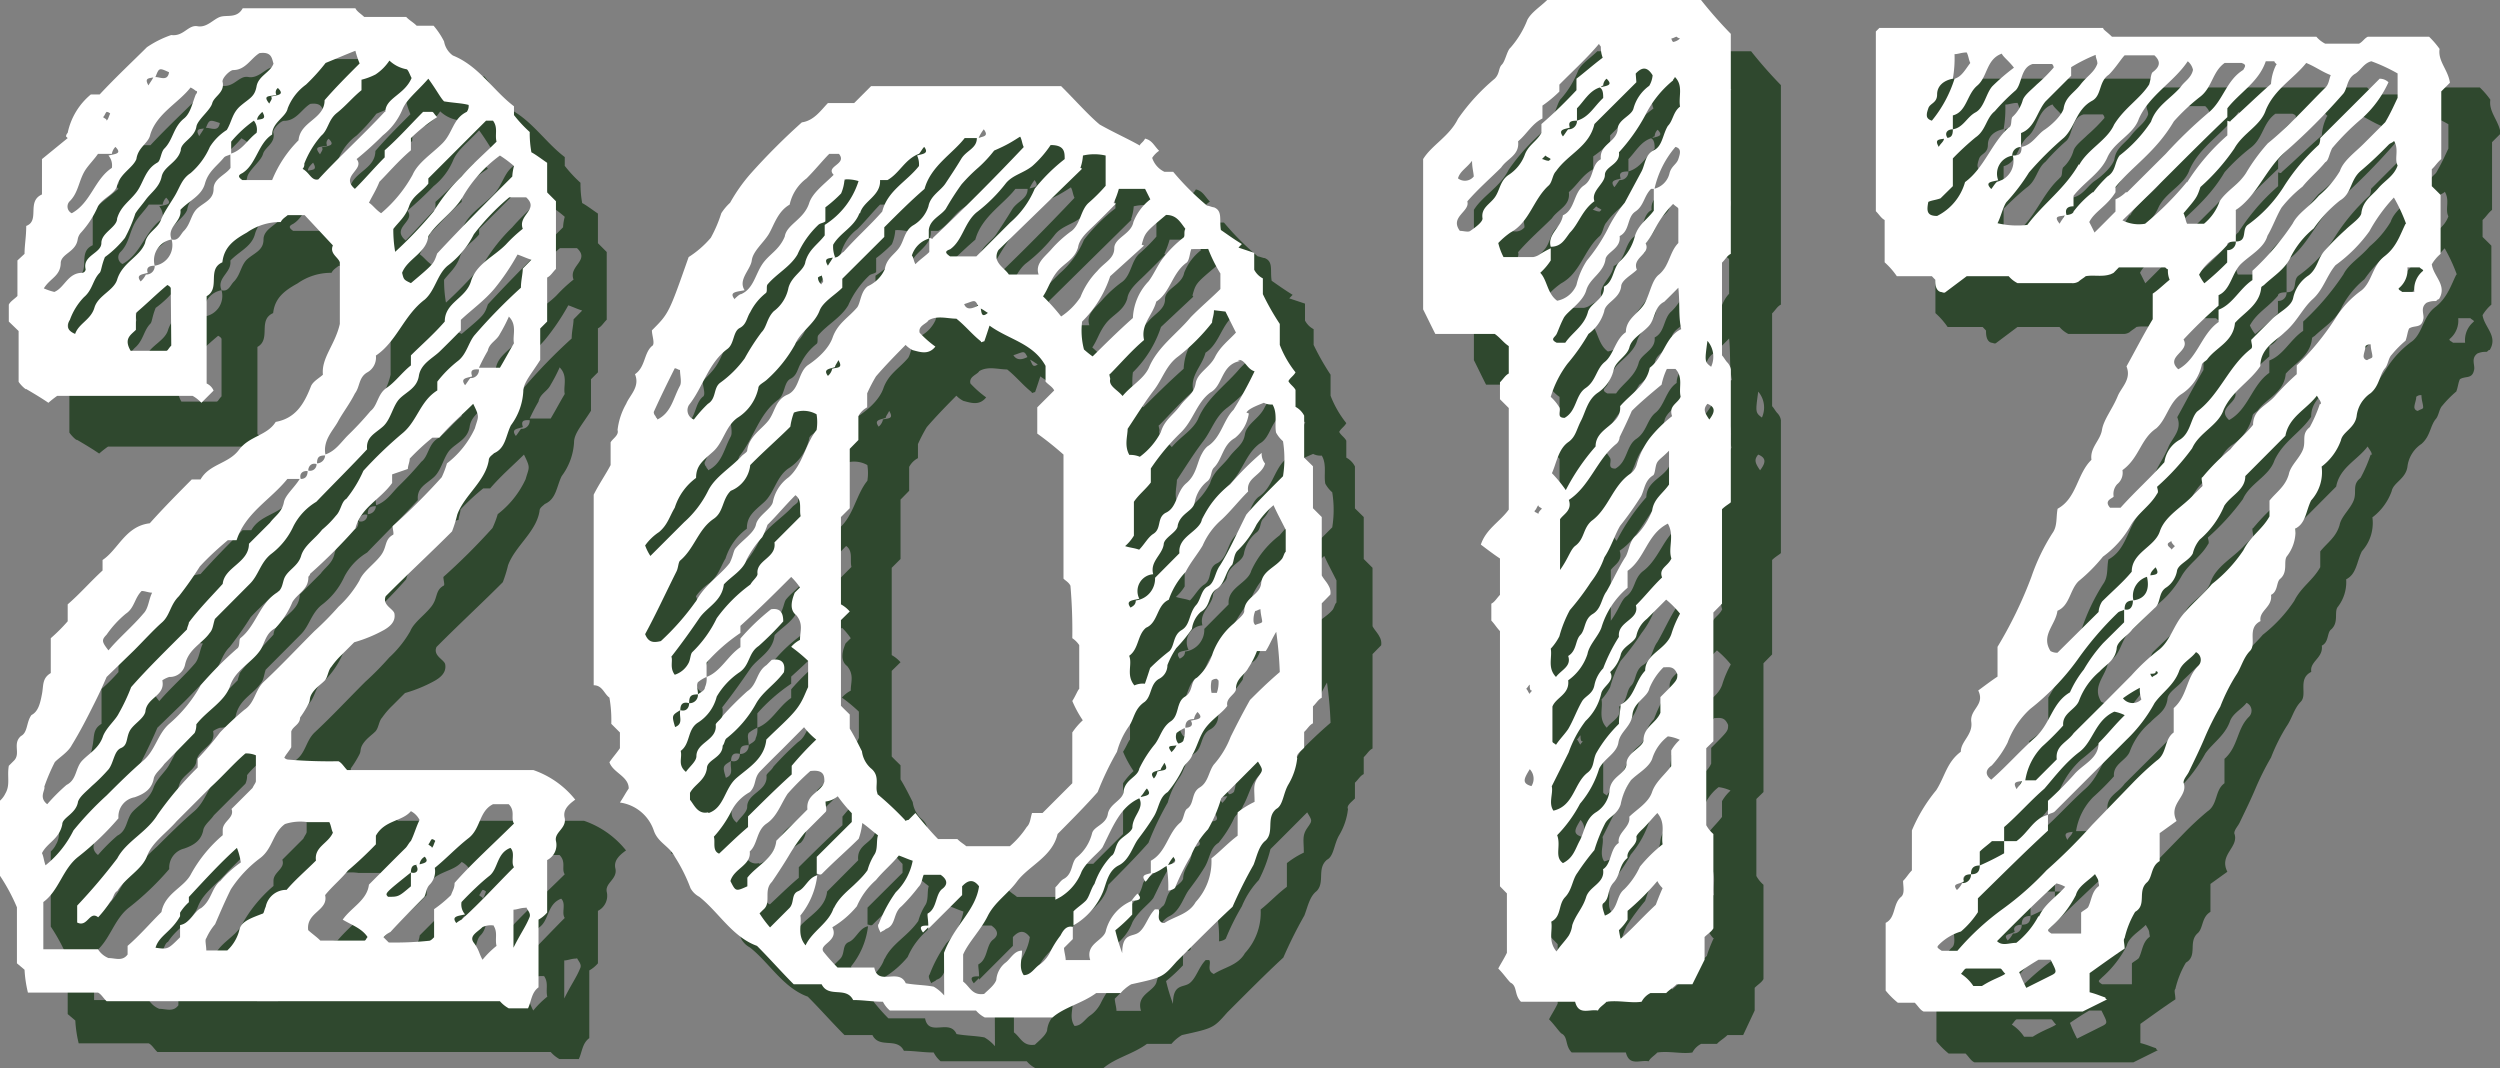 <svg xmlns="http://www.w3.org/2000/svg" viewBox="0 0 147.72 63.12"><rect x="0" y="0" width="147.72" height="63.12" fill="#808080" stroke="none"/><defs><style>.cls-1{isolation:isolate;}.cls-2{mix-blend-mode:multiply;opacity:0.8;}.cls-3{fill:#1a3a19;}.cls-4{fill:#fff;}</style></defs><g class="cls-1"><g id="レイヤー_2" data-name="レイヤー 2"><g id="レイヤー_1-2" data-name="レイヤー 1"><g class="cls-2"><path class="cls-3" d="M36.37,51.35c.1.61-.62.82-.52,1.34a1,1,0,0,1-.52,1.13v3.1a1.89,1.89,0,0,1-.51.42v4c-.42.31-.42.82-.62,1.24H33.06a1.92,1.92,0,0,1-.52-.42H9.3c-.21-.2-.31-.41-.51-.51H4.65a7.35,7.35,0,0,1-.2-1.35L4,59.92V56.61a11.11,11.11,0,0,0-1-1.86V50.31a1.32,1.32,0,0,0,.31-.41c.31-.52.1-1,.21-1.65l.31-.31c.41-.42-.11-1,.41-1.45.41-.21.31-.83.62-1.24.41-.21.52-.72.62-1.24s0-.93.52-1.24V40.71a10.05,10.05,0,0,0,1-1v-1c.72-.62,1.34-1.34,2.06-2v-.62c.93-.62,1.35-2,2.79-2.17.83-.93,1.66-1.76,2.48-2.59h.52c.52-.92,1.65-.92,2.27-1.75s1.66-.83,2.17-1.65c1.14-.21,1.65-1,2.07-2.07.1-.31.51-.52.72-.72-.1-1,.72-1.76,1-3V18.5c-.1-.31-.62-.52-.41-1L21,15.71h-1c-.1.1-.31.2-.41.41a3.42,3.42,0,0,0-2,.62c-.73.41-1.35.83-1.45,1.76-.93.41-.1,1.54-.93,2v5.16a.8.8,0,0,1,.41.42l-.72.72a2.14,2.14,0,0,0-.52-.41h-8a5.81,5.81,0,0,0-.52.41c-.31-.21-.62-.41-1.34-.83.1.11-.21-.1-.42-.41v-3L3.52,22V21c.1-.2.31-.31.51-.51V18.39L4.45,18c0-.52.1-1,.1-1.65.83-.31,0-1.45.93-1.86V12.4L7,11.16l-.1-.1a.35.35,0,0,1,.1-.21A4,4,0,0,1,8.37,8.58h.52c.93-1,2-2,2.79-2.79a6,6,0,0,1,1.44-.72c.73.1,1-.62,1.55-.52S15.6,4.14,16,4s1,.11,1.34-.51H24c.1.2.31.31.52.51H27c.2.21.41.31.62.52h1a4.56,4.56,0,0,1,.62.93,1.29,1.29,0,0,0,.52.83c1.54.62,2.37,2.06,3.61,3v.52a7.8,7.8,0,0,0,.93,1A6.35,6.35,0,0,0,34.4,12c.21.1.62.41.93.62v1.75l.52.52v4c-.21.21-.31.41-.52.51V22l-.41.41v1.86c-.52.83-1,1.34-1,1.86a3.68,3.68,0,0,1-.73,2c-.31.62-.31,1.35-1,1.65-.1.11-.31.21-.31.42-.2,1.24-1.44,2.06-1.86,3.2a7.9,7.9,0,0,1-.31,1c-1.13,1.14-2.58,2.48-3.92,3.83-.21.51.41.72.51,1,.11.52-.31.82-.62,1a8.34,8.34,0,0,1-1.75.72l-.73.73a4.68,4.68,0,0,0-.62.72c-.2.21-.2.62-.41.83s-.52.41-.72.72-.1.41-.21.62a6,6,0,0,1-.51.83c0,.41-.42.51-.52.82v.93c-.11.21-.31.42-.41.62a.34.34,0,0,0,.2.11,29,29,0,0,0,3,.1c.2.1.31.31.51.52h11a5.43,5.43,0,0,1,2.48,1.75C36.47,50.62,36.26,50.93,36.37,51.35ZM7.86,19.12a.22.22,0,0,0,.2-.21c-.2-.83.93-.93.93-1.55s.93-.93.93-1.45c.21-.72.72-1,1.14-1.55s.51-1.34,1.24-1.75c.2-.11.2-.62.41-.83.52-.52.52-1.24,1.14-1.76.41-.31.51-.93.72-1.44.1-.11.1-.21,0-.21a1.41,1.41,0,0,0-.31-.2c-.72.92-2,1.54-2.38,2.78-.1.52-.72.73-.82,1.45-.21.52-.93.83-1.14,1.55-.1.52-.83.72-1.13,1.24a5.6,5.6,0,0,1-1,1.55.78.78,0,0,0-.2.41c-.11.73-.93.83-1,1.35,0,.82-.62.92-1,1.54a3.61,3.61,0,0,0,.62.21C6.82,20,7,19.12,7.86,19.12ZM5.48,53.41c.1.21.1.41.21.72a6.13,6.13,0,0,0,1.65-2.06A19.19,19.19,0,0,1,9.3,50c.72-.72,1.45-1.44,2.17-2.06s.83-1.55,1.55-2.17a8.28,8.28,0,0,0,1.86-2.28A21.13,21.13,0,0,1,17,41.33c.2-.11.1-.52.2-.62.93-.73,1.14-2.07,2.17-2.69.31-.21.31-.52.42-.83.2-.51.82-.72,1-1.34s.82-1,1.24-1.55a5.8,5.8,0,0,0,.82-.83c.31-.31.31-.82.62-1a7.38,7.38,0,0,0,1-1.65,24.18,24.18,0,0,1,2.37-2.27c.83-.73,1-1.86,2-2.48v-.52a6.93,6.93,0,0,1,1.24-1.24c.51-.41.62-1.14,1-1.55A32.39,32.39,0,0,1,33.78,20c0-.41.11-.82.11-1.13l.51-.52c-.31-.1-.51-.2-.82-.31a13.6,13.6,0,0,1-1.35,2c-.61.73-1.34,1.24-2,1.86v.62c-.41.42-.82.83-1.24,1.24s-1.13.73-1.24,1.45-.72.93-1.13,1.34-.52,1.24-1,1.66-1,.62-.93,1.34c-.93,1-2,2.06-3,3.1a3.58,3.58,0,0,0-1.35,1.44A4.3,4.3,0,0,1,19,35.75c-.62.51-.72,1.24-1.24,1.75l-2.06,2.07c-.11.31-.11.62-.31.83-.42.61-1.24.93-1.45,1.85A.92.92,0,0,1,13,43a1.56,1.56,0,0,0-.41.2c.2.93-.93,1-1,1.86-.1.42-.72.73-.93,1.14s-.1.83-.51,1-.42.83-.72,1.24a10.19,10.19,0,0,1-1,1c-.31.31-.72.62-.82.93-.11.72-.93.93-.93,1.34C6.51,52.58,5.79,52.79,5.48,53.41Zm.31-2.89a11.14,11.14,0,0,1,1.14-1.14c.62-.31.51-1,.93-1.44s1-.73,1.23-1.45c.21-.52.73-.93.93-1.34a11.36,11.36,0,0,0,.73-1.55c1-1.14,2.17-2.27,3.3-3.41,0-.11.11-.31.11-.41.62-.83,1.34-1.55,2-2.28.1-1,1.55-1.24,1.55-2.37l1.24-1.24c.31-.42.72-.62.83-1.24.1-.42.61-.83.93-1.35h-.73c-1,1.24-2.48,2-3,3.62h-.52c-.62.52-1.14,1-1.65,1.55a21,21,0,0,1-1.24,1.76c-.52.51-.52,1.13-1,1.55s-1.13,1.13-1.65,1.65L9.3,43c-.31.72-.51,1.13-.72,1.55-.41.82-.83,1.65-1.34,2.48-.21.41-.73.72-1,1a11.21,11.21,0,0,0-.62,1.45C5.69,49.69,5.27,50.11,5.79,50.52Zm4.75,8.37c.72-.62,1.34-1.35,2-2,.21-1.13,1.35-1.44,1.76-2.27a8.23,8.23,0,0,1,1.86-2.27v-.31c0-.52.72-.72.52-1.24l1.24-1.24c.1-.21.2-.31.2-.41V47.63a1.42,1.42,0,0,0-.62-.11c-.72.62-1.34,1.35-2.06,2l-2,2c-.62.72-1.44,1.24-1.75,2.06s-1.24,1.24-1.76,2.07c-.21.1-.21.41-.41.62a6.48,6.48,0,0,1-.72.93c-.52-.41-.62.62-1.24.31v-1a34.49,34.49,0,0,0,2.37-2.79c.52-1,1.76-1.55,2.38-2.58a20,20,0,0,1,2.37-2.79v-.52A17.45,17.45,0,0,0,16,46.28a17.62,17.62,0,0,1,1.44-1.34c.62-.41.62-1.14,1.14-1.65,1-.93,2-2,3-3A18,18,0,0,0,23,38.85a6.5,6.5,0,0,0,1.24-1.55c.21-.52.83-.93,1.24-1.45s.21-.93.72-1.24c.11,0,0-.31,0-.52a37.69,37.69,0,0,0,2.9-2.89,5.59,5.59,0,0,0,.31-.82,5.52,5.52,0,0,0,1.65-2.07c.2-.72.31-.62-.1-1.45-.62.62-1.35,1.24-2,2h-.41a13.54,13.54,0,0,0-1.34,1.24c0,.2-.11.41-.11.61l-.93.32v.51c-.72,1-1.86,1.45-2.17,2.69a30.81,30.81,0,0,1-2.68,2.68c0,.11-.1.11-.1.21,0,.72-.62.93-.94,1.45a5,5,0,0,1-1,1.54c-.62.32-.62.93-.93,1.35-.51.72-1.44,1.13-1.75,2.06s-1.35,1.45-2,2.28a1.12,1.12,0,0,1-.1.51l-1.86,1.86c-.21.31-.52.52-.62.83-.1.62-.52.93-1.14,1.14A1.16,1.16,0,0,0,10,51.35a16.54,16.54,0,0,1-2.37,2.27c-.93.72-1.14,2-2.07,2.68v2.79H8.79a1.32,1.32,0,0,0,.62.52c.41,0,.82.21,1.13-.21ZM7.24,15.6c1.13-.62,1.34-2,2.37-2.68a.91.91,0,0,0-.2-.73c.41-.1.82-.1.41-.51a.74.74,0,0,0-.21.41H8.79c-.21.31-.52.62-.73.93-.41.62-.41,1.34-.93,1.86A.44.44,0,0,0,7.24,15.6Zm4.33,1.76c.11-.62.73-.83.93-1.34s.52-.93.83-1.45.41-1,.93-1.34a4.34,4.34,0,0,0,1.14-1.55,3.19,3.19,0,0,1,1-1c.31-.51.31-1,.83-1.44s.82-.52.93-1.14.82-.82,1-1.34c-.1-.31-.1-.72-.83-.62-.51.31-.82,1-1.55,1-.2,0-.72.52-.62.73.11.61-.51.82-.62,1.23s-.82.93-.93,1.35c-.1.72-.93.93-.93,1.44-.2.73-1,.93-1.13,1.55s-.62.93-.93,1.35-.42.51-.62.82a8.66,8.66,0,0,1-.62,1.45A6.08,6.08,0,0,1,9.2,18.19c-.21.51-.21.82-.31.93-.41.41-.41,1-.93,1.44a3.76,3.76,0,0,0-.83,1.34c-.2.31-.2.62.31.83.21-.62.93-.83,1.14-1.55s1.13-1,1.34-1.65C10.23,18.5,11.26,18.19,11.57,17.36ZM9.41,41.43c.61-.72,1.44-1.45,2.06-2.17.31-.31.31-.83.52-1.24-.21,0-.42-.1-.62-.1-.42.41-.42,1-.93,1.34A6.11,6.11,0,0,0,9.3,40.5C9,40.81,9,40.91,9.41,41.43ZM9.09,9.92c.11.1.21.1.21.21.11-.11.11-.21.21-.42a.35.35,0,0,0-.21-.1C9.2,9.71,9.2,9.82,9.09,9.92Zm4,10.12c0-.1-.2-.2-.2-.2-.62.51-1.24,1.13-1.86,1.65v1c-.31.31-.73.52-.31,1.24h2.06c.11,0,.11-.1.31-.31Zm3.52-7.95c.72-.21,1-.83,1.55-1.24a.85.85,0,0,0-.21-.72,7.18,7.18,0,0,0-1.34,1.24v.72c-.11.1-.31.1-.42.21-.41.51-.93.82-1.13,1.55s-.93,1-1.45,1.55c.1.72-.83,1-.52,1.75a1.25,1.25,0,0,0-1,1.55c-.31,0-.52.1-.41.42-.31.1-.73.1-.42.51a1.29,1.29,0,0,0,.31-.41.49.49,0,0,0,.52-.52,1.23,1.23,0,0,0,1-1.55c.42.11.52-.31.73-.51.41-.42.41-1,.82-1.35s.93-.51.93-1.13.73-.83,1-1.24Zm-4.86-4c.1-.2.21-.31.31-.52.31-.1.83.32.93-.3-.62-.21-.62-.21-.83.3C11.88,7.65,11.47,7.54,11.78,8.06Zm4.24,47a6.37,6.37,0,0,1,1.24-1.13A4,4,0,0,0,17,53.1C16,54,15.09,55,14.16,56v.31a2.8,2.8,0,0,0-.52.62v.21c-.52.93-1.24,1.14-1.45,1.86.73.1.73.1,1.45-.62v-.72c.62-.11.83-.83,1.24-1C15.5,56.2,15.5,55.48,16,55.06Zm3.92.52c.52-.62,1.14-1.14,1.76-1.76-.11-.82.72-1,1-1.65-.1-.21-.1-.41-.21-.62H21.18a2.92,2.92,0,0,0-1.34.11c-.72.51-.72,1.44-1.45,2a7.22,7.22,0,0,0-1.75,1.86c-.31.62-.62,1.34-.93,2.06a3.44,3.44,0,0,0-.52.83c-.1.1,0,.41,0,.72h1.24a2.44,2.44,0,0,0,.72-1.24c.11-.51.83-.72,1.35-.93.1,0,.1-.2.2-.41A1.24,1.24,0,0,1,19.94,55.58Zm.73-44.32c.1-1.13,1.54-1.24,1.54-2.37.62-.72,1.35-1.45,2.07-2.17A5.15,5.15,0,0,1,24,6c-.52.2-1,.41-1.76.72A11.47,11.47,0,0,1,21.08,8,3.12,3.12,0,0,0,20,9.4c-.1.52-.92.83-.92,1.55-.83.52-.93,1.76-1.76,2.28-.21.1-.31.2,0,.41h1.76A7.1,7.1,0,0,1,20.67,11.26ZM18.5,9.61c-.21.21-.31.31-.31.52H18C18.39,10,18.81,10.13,18.5,9.61Zm.82-1c-.41.1-.82,0-.41.51.1-.2.21-.3.1-.41.41-.1.83-.1.41-.51A.31.31,0,0,0,19.32,8.58ZM20.77,31.3c.31,0,.41-.2.41-.51a.38.38,0,0,0,.52-.41.49.49,0,0,0,.51-.52c.62-.21.93-.72,1.35-1.14a18.93,18.93,0,0,0,1.34-1.44c.41-.31.41-1,.93-1.35s.93-.93,1.45-1.34V24c.62-.62,1.34-1.24,2-2,0-1.14,1.24-1.35,1.55-2.38s1.34-1.44,2.06-2.17a8.71,8.71,0,0,1,1-.93c-.31-.82,1-1.13.2-1.86h-1A14,14,0,0,0,31,16.84a5.33,5.33,0,0,1-1.55,1.86c-.62.52-.73,1.45-1.35,2-1.24.93-1.65,2.48-2.89,3.31a1,1,0,0,1-.52,1c-.51.31-.41.83-.72,1.24-.31.62-.72,1.14-1,1.66s-.93,1.13-.73,2c-.41,0-.51.1-.51.52-.31-.11-.52.1-.52.41C20.87,30.79,20.67,31,20.77,31.3Zm5-21.69c0-.82,1.13-1,1.55-2-.11-.21-.21-.52-.31-.52a2,2,0,0,1-1-.51,2.91,2.91,0,0,1-.82.82,3.81,3.81,0,0,1-.83.31v.62c-.52.42-.93.93-1.45,1.34s-.51,1-.93,1.35a5.58,5.58,0,0,0-1,1.65.39.39,0,0,1-.1.31c.41.21.52.72.93.62C23,12.3,24.38,11.06,25.73,9.61ZM23.25,57.34c.51-.73,1.44-1.14,1.55-2.07.72-.72,1.44-1.45,2.17-2.17.1-.1.2-.31.31-.41.2-.41.31-.83.51-1.24a1.18,1.18,0,0,0-.51-.52c-.52.62-1.55.52-2.07,1.45v.51a22.55,22.55,0,0,1-1.65,1.55c-.42.52-.93.93-1.35,1.45.21.93-1.13,1-1,2.07.21.2.52.41.72.62h2.59c.1,0,.1-.11.2-.21C24.38,57.85,23.76,57.65,23.25,57.34ZM26.76,9.51A3.87,3.87,0,0,1,25.62,11a20,20,0,0,1-1.55,1.45c.52.62-1,1-.1,1.76.62-.62,1.14-1.24,1.76-1.86v-.42c.82-.72,1.55-1.55,2.27-2.27h.52c.1,0,.1.1.31.31a10,10,0,0,0-1.55,1.24v.72c-.73.62-1.35,1.35-1.86,1.86-.21.52-.42.83-.62,1.24.2.11.41.42.72.62a8.06,8.06,0,0,0,1.86-2.27c.31-.72,1.14-1.24,1.76-1.86s.62-1.45,1.44-1.86a.58.58,0,0,0,.11-.41c-.42-.11-.83-.11-1.45-.21-.21-.2-.41-.62-.93-1.34C27.59,8.47,27,8.89,26.76,9.51Zm3.1,45.66c1-1.14,2.27-2.28,3.51-3.51-.21-.31.1-.73-.31-1.14h-.93c-.83.41-.72,1.44-1.44,2s-1.35,1.24-2,1.76a1.12,1.12,0,0,1-.31,1c-.2.21-.2.52-.31.72-.72.73-1.34,1.35-2,2.07a1.32,1.32,0,0,0-.41.31l.31.31a19.6,19.6,0,0,0,2.37-.1c.11,0,.21-.11.31-.21V56.72a7.56,7.56,0,0,0,1-.83C29.76,55.58,29.86,55.48,29.86,55.17ZM28.1,53.62a.57.57,0,0,0-.31.51c-.41-.1-.51.11-.51.42-1.55,1.24-1.55,1.24-1.35,1.44.62,0,.62,0,1.35-.62v-.82c.31.1.51-.11.31-.42C28,54,28.41,54,28.1,53.62Zm.21-40.08v.31c-.41.51-.93.72-1.14,1.34s-.62.93-.93,1.34a7.66,7.66,0,0,0,.11,1.35,24.28,24.28,0,0,0,2.27-2.38,10.35,10.35,0,0,1,1.65-2.07c.62-.72,1.35-1.34,2.07-2.06-.11-.42.1-.83-.21-1.24h-.41C30.58,11.26,29.45,12.4,28.31,13.54Zm4.23-1.35a7.94,7.94,0,0,0-2.16,2.38c-.52.93-1.55,1.55-2.07,2.38-.1,1-1.24,1.34-1.55,2.17.1.41.1.41.52.61,1.34-1.13,1.34-1.13,1.55-1.75,1.44-1.55,2.89-3,4.44-4.55a3,3,0,0,1,.1-.62A6.89,6.89,0,0,0,32.54,12.19Zm-4.23,40.7c.1.11.21.11.21.21.1-.1.1-.21.2-.41a.34.34,0,0,0-.2-.11C28.41,52.69,28.41,52.79,28.31,52.89Zm5.06,1.35c-.21-.31.1-.83-.21-1.14-.82.31-.72,1.24-1.24,1.65s-1.13,1-1.65,1.55a.88.88,0,0,0,.21.73c-.41.1-.83.1-.52.51a1.7,1.7,0,0,1,.31-.2C31.41,56.3,32.34,55.27,33.37,54.24Zm-2.48-29c-.31.1-.72.1-.41.52.1-.11.21-.31.31-.42a.48.48,0,0,0,.51-.51C30.89,24.8,30.79,24.9,30.89,25.21Zm1.24,32.44a1.16,1.16,0,0,0-.62.1c-.31.31-.82.52-.51.93s.3.62.51,1a5.64,5.64,0,0,1,.83-.82C32.23,58.47,32.44,58.06,32.13,57.65Zm.93-35.95a9.82,9.82,0,0,1-.52,1c-.2.41-.62.52-.72,1a11.16,11.16,0,0,0-.52,1h1.24c.31-.52.52-.93.83-1.45C33.27,22.83,33.58,22.21,33.06,21.7Zm1,34.91c-.31,0-.51.11-.72.11V59c.41-.83.72-1.24.93-1.76C34.4,57,34.2,56.82,34.09,56.61Z"/><path class="cls-3" d="M72.52,59.82c-.82.93-.82.93-2.68,1.34a2.42,2.42,0,0,0-.62.52H67.77c-.83.61-1.86.82-2.58,1.44h-4a1.7,1.7,0,0,1-.52-.41H55.58a1.7,1.7,0,0,1-.41-.52c-.62,0-1.14-.1-1.76-.1-.41-.83-1.45-.1-1.86-.93H49.9c-.72-.72-1.45-1.55-2.17-2.27-1.45-.52-2.27-2-3.41-2.9a1.28,1.28,0,0,1-.52-.51,9.79,9.79,0,0,0-.93-1.86c-.31-.62-1-.83-1.24-1.55a2.47,2.47,0,0,0-2-1.65c.21-.31.31-.52.52-.83,0-.72-.93-.93-1.14-1.55.21-.31.41-.52.62-.83v-.93l-.51-.51a7.79,7.79,0,0,0-.11-1.55c-.31-.21-.41-.73-.93-.73V32.23c.31-.62.73-1.23,1-1.75V29.14c.1-.21.51-.42.41-.73a4.05,4.05,0,0,1,.51-1.55c.21-.51.83-1,.52-1.75.62-.42.52-1.24,1-1.66.21-.1,0-.62,0-.93,1-1,1-1,2.17-4.33A5.83,5.83,0,0,0,45,17.05a7.91,7.91,0,0,0,.62-1.45,3.11,3.11,0,0,1,.52-.62,10,10,0,0,1,1.24-1.75,38.6,38.6,0,0,1,3-3c.72-.1,1.13-.72,1.54-1.14h1.55l1-1H65.7c.83.83,1.66,1.76,2.28,2.27.93.52,1.65.83,2.37,1.24,0-.1.21-.2.31-.41.42.1.52.41.83.72a1.46,1.46,0,0,0-.41.42,1.39,1.39,0,0,0,.72.82h.52a15.86,15.86,0,0,0,2,2c.1,0,.31.1.41.1.52.21.31.72.41,1.34.31.21.73.52,1.24.83l-.2.21.93.31v1a1.2,1.2,0,0,0,.51.51v.93a14.72,14.72,0,0,0,1,1.76v1.24A6.11,6.11,0,0,0,79.55,25c-.11.21-.31.31-.42.52.11.21.31.31.42.52v1a1.22,1.22,0,0,1,.51.52v2.48l.52.51v2.48l.52.52V37c.1.2.31.41.41.62a.78.78,0,0,1,.1.51l-.51.52v5.58c-.21.1-.31.31-.52.51v1c-.21.1-.31.31-.52.51v.93c-.2.21-.51.42-.41.62a3.85,3.85,0,0,1-.52,1.55c-.31.52-.31,1.24-.72,1.45-.62.52-.1,1.34-.62,1.86-.41.31-.52.93-.72,1.44a26,26,0,0,0-1.24,2.48C74.79,57.54,73.66,58.68,72.52,59.82ZM41.12,35.23a3,3,0,0,0,.31.62l2-2A6.11,6.11,0,0,0,44.84,32c.41-.83,1.34-1.35,2-2.07.1-.1.31-.21.31-.31.1-.82.83-1.24,1.24-1.75s.41-1.24,1.14-1.55.62-1.35,1.23-1.76,1.24-1,1.45-1.65c.31-.83.93-1.14,1.45-1.76.2-.31.2-.93.62-1.24a2,2,0,0,0,1-1c.1-.62.52-.83.83-1.24s.31-1,.82-1.34a2,2,0,0,0,.93-1.14c.11-.62.73-.93,1-1.34s.62-.93.93-1.45.93-.62.93-1.24c.41-.1.72-.1.41-.52a2.37,2.37,0,0,0-.31.52H60c-.72.93-2,1.65-2.37,3-.83.72-1.55,1.44-2.38,2.27V17l-2.48,2.47V20c-.41.42-1.14.83-1.34,1.35-.31.82-1.14,1.24-1.45,2a8,8,0,0,1-1.65,2.07c-.21.2-.52.31-.52.51a2.75,2.75,0,0,1-1.24,1.76c-.72.52-.82,1.45-1.44,2s-1,.83-1,1.55A3.47,3.47,0,0,0,42.87,33c-.31.51-.41,1-.93,1.44A3.08,3.08,0,0,0,41.12,35.23Zm3,3.31c.52-1,1.45-1.55,2-2.28.2-.41.2-.62.31-.82.41-.52,1.13-.93,1.24-1.45s.93-.93,1-1.34a2.36,2.36,0,0,1,.93-1.45c.83-.72,1-2,1.65-2.79a2.9,2.9,0,0,0,0-.93,1.57,1.57,0,0,0-1.34-.1,3.88,3.88,0,0,0-.21.83c-.72.72-1.55,1.44-2.37,2.27A1.84,1.84,0,0,1,46.18,32c-.52.51-.41,1.24-1,1.65-.93.62-1.14,1.76-2,2.48-.1.1-.1.41-.2.62-.62,1.24-1.24,2.58-1.86,3.72.2.51.51.51.93.41A14.92,14.92,0,0,0,44.11,38.54ZM41.74,27.59c0,.1.1.1.1.2.83-.41.93-1.24,1.34-2,.11-.21,0-.62,0-.93-.1,0-.2-.1-.31-.1-.41.82-.82,1.65-1.24,2.58A.33.33,0,0,0,41.74,27.59Zm1.13,15.28a1.41,1.41,0,0,0,.83-.72c.1-.21.1-.52.21-.62a7,7,0,0,0,1.44-2,8.93,8.93,0,0,1,2-2c.1-.21.41-.42.41-.62-.1-.83,1.14-.93,1-1.86l1.55-1.55c-.1-.42.11-.93-.31-1.24-.62.62-1.13,1.24-1.65,1.75a5.33,5.33,0,0,1-.31.73,6.15,6.15,0,0,0-.93,1.34c-.21.62-.93,1-1.34,1.45-.11,1-1,1.34-1.45,2s-1,1.44-1.65,2.27C42.77,42.05,42.56,42.46,42.87,42.87Zm2,8.17c.93-.31.93-1.45,1.65-2.07s1.65-1.14,1.76-2.27c.62-.62,1.34-1.24,1.75-1.76s.52-.93.72-1.34V42.05a9.53,9.53,0,0,0-1-.83,1.7,1.7,0,0,1,.52-.41c0-.52.21-.93-.21-1.45-.41-.31-.31-.82-.1-1.34l.31-.31a4.12,4.12,0,0,0-.52-.62c-.93.93-1.86,1.86-3,2.89v.42a10.48,10.48,0,0,0-2,1.75V43a2,2,0,0,0-.51.31c-.11.2,0,.41,0,.72-.42,0-.52.1-.52.52-.41-.11-.52.1-.52.41-.51.31-.51.31-.31,1,.52-.2.21-.62.31-1,.31.1.52-.1.52-.41a.49.49,0,0,0,.52-.52c.1-.1.41-.21.41-.41a1.18,1.18,0,0,0,.1-.62c.83-.31,1.24-1.24,2-1.76v-.51A13.28,13.28,0,0,1,48.56,39c.62-.1.72.31.72.72a18,18,0,0,1-1.45,1.45c-.62.41-.51,1.13-1.13,1.55a4.45,4.45,0,0,0-1.35,1.44,2.55,2.55,0,0,1-1.13,1.55c-.62.42-.42,1.24-1,1.66.11.41-.2.82.31,1.24.21-.31.62-.62.62-.93,0-.83,1.24-.93,1.14-1.86,0-.11.31-.31.41-.52a19.82,19.82,0,0,1,1.45-1.45c.62-.41.52-1.13,1.14-1.55l.31-.31c.62-.1.82.21.72.73-.52.72-1.24,1.13-1.65,1.86a6.76,6.76,0,0,1-1.76,2.06c-.1.11-.1.31-.21.42,0,.72-.93.82-.93,1.34-.1.72-.72.93-1,1.45v.41C44,50.52,44.22,51.14,44.84,51ZM44,27.79a7.78,7.78,0,0,1,.83-.93c.51-.31.31-.93.72-1.24A6.38,6.38,0,0,0,47,24.18a13,13,0,0,1,1-1.55c.31-.31.31-.83.72-1.24A2.26,2.26,0,0,0,49.59,20c.2-.72.93-1,1-1.54.21-.73.72-1,1.14-1.55v-.62a4.75,4.75,0,0,0,2-2.59,2.36,2.36,0,0,0-.83-.1,2.52,2.52,0,0,1-.2.83,7.74,7.74,0,0,1-.93.82v.83c-.11.1-.31.1-.42.21a5.41,5.41,0,0,0-1.23,1.75c-.42.72-1.24,1.14-1.76,1.76-.1.1,0,.41-.1.51a3.34,3.34,0,0,0-.93,1.14c-.21.31-.21.72-.62.93s-.31.93-.73,1.24c-1.13.83-1.44,2.27-2.27,3.31A.59.59,0,0,0,44,27.79Zm3.2,24.07v-.62c.83-.82,1.66-1.65,2.58-2.48v-.51a18.81,18.81,0,0,1,1.45-1.55,4.48,4.48,0,0,1-.72-.73l-1.34,1.35c-.42.41-.83.82-1.24,1.24s-.21.82-.62,1.24A2.66,2.66,0,0,0,46.18,51a6.67,6.67,0,0,1-1,1.44c.1.31-.11.83.31,1C46.08,52.89,46.59,52.38,47.21,51.86Zm1.66.83,1.85-1.86c-.1-.93.83-1,1-1.65,0-.31,0-.73-.83-.62a15.39,15.39,0,0,0-1.34,1.34c-.41.62-.62,1.34-1.24,1.76s-.52,1.23-1,1.65c.1.82-.93,1-1.14,1.75.31.62.31.62,1,.31v-.51C47.73,54.13,48.76,53.72,48.87,52.69Zm-2.48-32c.1-.1.31-.31.41-.31.72-.31.83-1.13,1.24-1.75s1-.83,1.34-1.65c.11-.73,1.14-1,1.45-2,.21-.62.93-1.13,1.44-1.65-.51-.52.83-.62.31-1.24H52c-.41.41-.82.93-1.34,1.45a2.61,2.61,0,0,0-1,1.55c-.72.41-.93,1.24-1.24,1.75s-.93,1-1,1.55-.83,1.14-.42,1.76C46.49,20.25,46.08,20.25,46.39,20.66Zm5.88,36c.42-.93,1.35-1.34,2-2.27a3.44,3.44,0,0,1,.41-.93c.21-.31.1-.83.21-1.13-.42-.32-.62-.52-.93-.73a4,4,0,0,1-.21.93c-.62.62-1.45,1.34-2.17,2.07-.1.1-.21,0-.31,0v-1l2.07-2.06v-.52a9.29,9.29,0,0,1-.83-1,1.36,1.36,0,0,1-.72.31c0,.31.1.52,0,.62l-1.24,1.24a10.8,10.8,0,0,0-.93,1.34c-.31.52-.72,1.14-1,1.55-.52.52,0,1.24-.52,1.65l-.21.21a6.89,6.89,0,0,0,.62.83l1.14-1.14c.31-.31.1-.83.52-1s.61-.83,1.13-.93a4.61,4.61,0,0,1-1,2.37c.1.52-.21,1.14.31,1.76C51,58,52,57.54,52.27,56.61Zm-.72-37.39a.39.39,0,0,0-.21.1.53.53,0,0,0,.21.41c0-.1.1-.1.1-.2S51.55,19.32,51.55,19.22ZM58.78,59.3c.62-1.65,1.86-2.48,2.07-3.93-.31-.41-.62-.41-1,0v.52l-2,2v-.1l-.31.31c-.31-.41,0-.41.31-.41,0-.42-.1-.73,0-.73.52-.31.42-1.13.83-1.44s.21-.62-.1-.83h-1c-.1.21-.1.52-.31.72a10.67,10.67,0,0,1-1,1.14c-.52.41-.31,1.14-.93,1.34-.1.11-.21.11-.31.21-.1-.21-.21-.41-.1-.52a8.23,8.23,0,0,1,1-1.86,3.54,3.54,0,0,0,1-1.86c-.31-.1-.51-.2-.82-.31-.42.52-.93.93-1.35,1.45a4.35,4.35,0,0,0-1.13,1.55,5.55,5.55,0,0,1-1.45,1.24c.41.83-.83,1-.52,1.45a11.46,11.46,0,0,0,.83.93h2.17c.21,1.13,1.45,0,1.86.93.52.1,1.14.1,1.65.2a2.38,2.38,0,0,1,.62.52Zm-5-43.7c-.31.83-1.13,1.14-1.55,1.86a1.69,1.69,0,0,0,.11.73c-.31.1-.73,0-.42.51.11-.2.21-.31.31-.51.31.1.42-.21.62-.31.73-.83,1.55-1.55,2.28-2.38.31-1.24,1.44-1.76,2.17-2.69a1.26,1.26,0,0,0-.11-.62c.31-.1.73-.1.42-.51-.11.1-.21.31-.31.41-.83.31-1.14,1.14-1.86,1.55H55C55.06,14.57,54,14.88,53.82,15.6Zm-1.65,9.2c.31-.11.72,0,.41-.52-.1.21-.2.31-.2.41-.31.11-.73.11-.42.52A.74.74,0,0,0,52.17,24.8Zm2.69,25.1c.62.52,1.13,1,1.65,1.55,0,.1.1,0,.21,0l.41-.41c.41.51.93,1.13,1.34,1.54h1.14c.21.21.41.31.52.42h2.58a5.35,5.35,0,0,0,1-1.14c.21-.2.21-.51.31-.82h.62l1.76-1.76v-3a4.13,4.13,0,0,1,.62-.72,6.51,6.51,0,0,1-.62-1.14c.2-.31.31-.62.41-.72V41.12a1.45,1.45,0,0,0-.41-.41,30.89,30.89,0,0,0-.11-3.1c-.1-.21-.31-.31-.41-.42V29.86a19.11,19.11,0,0,0-1.55-1.24V27.07l1-1c-.1-.21-.31-.31-.51-.52v-.93c-.73-1.34-2.17-1.55-3.31-2.38-.1.31-.2.62-.31.93-.1,0-.2.11-.2,0-.52-.41-.93-.93-1.45-1.34-.52,0-1.14-.21-1.65.1-.11.21-.62.31-.52.73a6.21,6.21,0,0,0,.93.82c-.41.52-.93.31-1.34.21a1.52,1.52,0,0,1-.42-.31c-.51.52-1.13,1.14-1.75,1.86a9.27,9.27,0,0,0-.52,1v.83a1.24,1.24,0,0,0-.52.52V29l-.51.52v3.51l-.52.52v5.16a1.92,1.92,0,0,1,.52.42l-.52.51v5.06c.1.11.31.31.52.52v.83c.31.51.51.93.72,1.34a1.62,1.62,0,0,0,.52,1C55.06,48.87,54.65,49.49,54.86,49.9Zm6.92-38a7.49,7.49,0,0,1-.93,1,10,10,0,0,0-1,1,16.64,16.64,0,0,0-.93,1.45c-.31.41-.93.62-1,1.24v.51a1.52,1.52,0,0,0-1,1c.1.1.1.31.21.51.31-.31.62-.51.82-.72v-.83c.11,0,.21.11.21,0,1.86-1.75,3.61-3.51,5.37-5.37-.1-.21-.1-.41-.21-.62C62.81,11.37,62.5,11.57,61.78,11.88Zm2.17.93c-.52.42-1.14.52-1.55,1a9.39,9.39,0,0,1-1.76,1.75c-.72.62-.82,1.66-1.55,2.17-.31.11-.31.21,0,.42h1.55l2-2a5.37,5.37,0,0,0,1.45-2,10.56,10.56,0,0,1,1.86-1.86c0-.41,0-.83-.83-.83A6.37,6.37,0,0,1,64,12.81Zm-3.2,8.27c-.21-.42-.21-.31-.83-.11C60.13,21.39,60.54,21.18,60.75,21.08Zm11,36.46c.62-.41,1.44-.51,1.85-1.24a3.54,3.54,0,0,0,.93-2.58c.52-.41,1-.93,1.55-1.34V51a5.18,5.18,0,0,1,1-.62c0-.73-.11-1,.2-1.45s.31-.41,0-.93c-.72.72-1.44,1.45-2.17,2.17A8.34,8.34,0,0,1,74.38,52a5.06,5.06,0,0,0-1,1.55,14.67,14.67,0,0,0-.93,1.86c0,.11-.31.21-.42.21a7.08,7.08,0,0,0-.1-1.45c-.2.11-.31.21-.51.31s-.21.11-.31.11c-.21.2-.31.41-.42.51-.31-.41,0-.41.31-.51v-.73c.93-.51,1-1.65,1.76-2.27.2-.2.2-.72.41-.82.41-.31.21-.93.72-1.24s.52-.93.83-1.35a5.38,5.38,0,0,0,1-1.65c.31-.62.62-1.24,1.14-2.17.41-.41,1-1,1.76-1.65a23.11,23.11,0,0,0-.21-2.38c-.31.52-.41.83-.62,1.14h-.52a4.93,4.93,0,0,1-.51,1c-.21.41-.73.62-.73,1.24,0,.31-.62.52-.51,1-.31.42-.83.73-1.24,1.24s-.52,1.14-.83,1.66c-.1.31-.41.51-.52.72A6.77,6.77,0,0,1,72,49.8c-.51.31-.51.93-.82,1.44s-.62.93-.93,1.34-.52,1.24-1.14,1.55-.72,1-.93,1.55a4.11,4.11,0,0,1-1.75,2v-.83c.2-.21.51-.41.72-.62s.31-.72.52-1a4.53,4.53,0,0,1,1-1.66c.21-.1.21-.51.41-.82s.73-.52.83-.83c0-.72.72-1.13.41-1.75-1.13.51-1.55,1.65-2.17,2.89-.2.31-.93.82-1.24,1.44a3,3,0,0,1-1.55,1.66v-.73c.21-.2.31-.41.52-.51.52-.31.41-.93.72-1.24a2.66,2.66,0,0,0,.93-1.45c.11-.41.83-.51.93-1.13s.93-.83.93-1.35c.11-.72.83-.82.93-1.34a7.18,7.18,0,0,1,.93-1.45c.31-.41.42-1,.93-1.34s.31-1.14.83-1.45.31-.93.72-1.13a3.2,3.2,0,0,0,.93-1.45,4.17,4.17,0,0,1,1.24-1.75c.21-.21.62-.52.62-.73,0-.82.93-.93,1-1.65s.83-.93,1.24-1.45c.11-.2.11-.31.21-.41V34.3c-.31-.62-.52-1-.72-1.45a5.35,5.35,0,0,0-1,1.14,5.6,5.6,0,0,1-1.13,1.55c-.21.21-.21.62-.31.83-.42.41-.42,1.13-.93,1.44s-.31,1-.93,1.35a1.62,1.62,0,0,0-.52,1,9.14,9.14,0,0,1-.93,1.14,5.24,5.24,0,0,0-.52,1,.9.9,0,0,1-.51.82c-.52.31-.41,1-.83,1.35-.62.41-.62,1-.93,1.44A4.67,4.67,0,0,0,69,47.42a17.42,17.42,0,0,0-1.14,2.38c-.72.82-1.55,1.65-2.37,2.48-.31,1.34-1.66,1.85-2.38,2.78-.52.73-1.34,1.24-1.75,2.07s-1.14,1.55-1.45,2.27V61c.41.31.52.83,1.24.73.21-.21.62-.52.72-.83a1.44,1.44,0,0,1,.52-1c.31-.21.52-.73,1-.73,0,.52-.21,1,.1,1.45.42,0,.62-.41.93-.62s.52-.52.62-.72a5.7,5.7,0,0,1,.62-1c.11-.2.31-.62.73-.51v.72l-.52.52c0,.2.1.51.1.72h1.45c-.31-1,.83-1.14.93-1.76a2.64,2.64,0,0,1,1.55-1.75l-.1.1a3,3,0,0,1,.41-.52c.31.31.1.42-.31.42v.82a9.58,9.58,0,0,1-1,.93,12.15,12.15,0,0,0,.41,1.35c0-1.24.62-.93,1-1.24s.52-.93.93-1.35h.21C71.59,56.92,71.28,57.34,71.7,57.54Zm-10.33-36c-.21-.1-.31-.21-.52-.31C61,21.49,61,21.8,61.37,21.49Zm5.47-8.57L62,17.77a.75.75,0,0,0-.11.52c.11.41.52.62.72.93h1.76c-.21-.62.31-1,.72-1.45a7,7,0,0,1,1.24-1.13c.52-.42.52-1.24,1-1.66a9.9,9.9,0,0,0,1-1V12.19a3,3,0,0,0-1.34,0A2.78,2.78,0,0,1,66.84,12.92Zm2,2.06c-.41.42-.82.83-1.24,1.24s-.93.83-1,1.35c-.21.72-.83.93-1.24,1.44s-.52,1-.83,1.45A12.09,12.09,0,0,1,65.7,21.7a4,4,0,0,0,1.14-1.14,4.55,4.55,0,0,1,1-1.55c.42-.51,1-.72,1-1.34s1-.83,1.13-1.55a3.12,3.12,0,0,1,1-1.34l-.31-.62H69.11A5.28,5.28,0,0,1,68.8,15Zm1.66,2.48L68.6,19.32A6.67,6.67,0,0,1,66.94,22a4.4,4.4,0,0,0,.11,1.65,6,6,0,0,0,.51.41c.73-.72,1.45-1.44,2.38-2.27a3.35,3.35,0,0,1,.93-2.17c.31-.41.52-.93.83-1.34a6.57,6.57,0,0,1,1.23-1.24c.11-.1,0-.31.11-.52-.31-.41-.52-.82-1.14-.82C70.66,16.74,70.66,16.74,70.46,17.46Zm2.79.21c-.11.31-.11.72-.32.83-.82.62-.93,1.75-1.75,2.27-.21.82-.93,1.34-.72,2.27-.73.62-1.35,1.34-2,2-.1,0,0,.21,0,.31-.1.42.42.62.73,1,.51-.62,1.24-1,1.55-1.66.51-1.24,1.65-2,2.48-3,.61-.62,1.23-1.14,1.75-1.66v-.92a8.88,8.88,0,0,1-.72-1.45Zm2.89,6.61c-1.14.21-1,1.45-1.76,1.86-.83.62-1,1.65-1.76,2.38A13.06,13.06,0,0,0,71,30.68v.83c-.31.41-.72.72-1,1.14v2a2.59,2.59,0,0,1-.52.62c.31.1.52.1.83.21.31-.31.52-.73.83-.93.51-.31.2-.93.72-1.24.72-.31.62-1.24,1.24-1.76s.62-1.24.93-1.76a1.41,1.41,0,0,1,.31-.41c.82-.51.93-1.55,1.55-2.17a24.21,24.21,0,0,0,1.24-2.27C76.65,24.8,76.55,24.18,76.14,24.28Zm.51,3.1a2.26,2.26,0,0,1-.82,1.45c-.73.41-.73,1.24-1.24,1.75-.21.21-.11.62-.42.83a2.08,2.08,0,0,0-.72,1.24c-.1.51-.83.62-1,1.34,0,.41-.83.72-.83,1.14-.1.62-.82,1-.62,1.75a1,1,0,0,0-.82,1.45c-.42.1-.83.1-.52.52.21-.11.31-.21.31-.42a1.3,1.3,0,0,0,1.14-1.34l1.44-1.45c-.1-1,1.14-1.24,1.34-2a5.47,5.47,0,0,1,1.66-2.07,16.3,16.3,0,0,1,1.86-1.86.91.91,0,0,0,.2.63c-.2.72-1.13.82-1,1.65-.52.51-1,1.13-1.55,1.65a4.26,4.26,0,0,0-1.14,1.55c-.31.52-.72,1-1,1.55a4.49,4.49,0,0,0-1,1.65c-.72.31-.62,1.35-1.34,1.65-.52.42-.42,1.25-1,1.66.21.51-.2,1.13.31,1.75a1.18,1.18,0,0,1,.62-.1c.11-.31.21-.62.31-.93a11.73,11.73,0,0,1,1.14-1c.31-.31.2-.93.72-1.24s.41-.93.83-1.45c.31-.31.31-.93.72-1.13s.41-.83.72-1.24c.52-.83.93-1.76,1.55-3,.52-.62,1.35-1.45,2.17-2.27a6.53,6.53,0,0,0,0-2.07,1.84,1.84,0,0,1-.41-.51c-.1-.52.1-1.14-.21-1.66a.94.94,0,0,1-.51-.1C77.17,27,76.76,27.17,76.65,27.38Zm-2.06-6.1c0,.31-.11.52-.11.73a11.72,11.72,0,0,1-2,2c-.72.52-.93,1.34-1.44,2s-1,1.45-1.55,2.28c0,.41-.21,1,.1,1.54a1.44,1.44,0,0,1,.62.11,4.26,4.26,0,0,0,1.24-1.45c.21-.72.72-1,1.13-1.55s.83-.72.93-1.34.83-.93,1.14-1.55.83-1,1.24-1.45c-.21-.41-.41-.82-.62-1.24ZM70.77,49.59c-.11.1-.21.31-.31.41s0,.11-.11.11C70.77,50,71.08,50,70.77,49.59Zm.62-1c.31-.11.72,0,.41-.52-.1.21-.21.31-.21.41-.31.11-.72.11-.41.52A.81.81,0,0,0,71.39,48.56Zm.93,5.06a2.26,2.26,0,0,0-.32.51h-.1C72.32,54,72.62,54,72.32,53.62Zm-.11-6.2a1.29,1.29,0,0,0,.31-.41C72.21,47.11,71.9,47,72.21,47.42Zm1.14-1.86c.41-.1.82-.1.41-.52a.83.83,0,0,0-.21.42c-.41,0-.51.2-.51.51a2.53,2.53,0,0,0-.52.31.65.65,0,0,0,.1.62c.11,0,.31-.1.31-.2A1.69,1.69,0,0,0,73,46C73.35,46,73.55,45.87,73.35,45.56Zm1.55-2.48a.45.45,0,0,0-.31.1,1.62,1.62,0,0,0,0,.73h.31a1.84,1.84,0,0,0,.1-.73ZM77.48,39c-.1,0-.21.1-.31.1a1.37,1.37,0,0,0-.1.62.35.35,0,0,0,.1.21c.21-.1.41-.1.41-.21S77.48,39.26,77.48,39Z"/><path class="cls-3" d="M87.81,22.73c-.21-.41-.41-.83-.72-1.45V12.4c.51-.83,1.55-1.34,2.06-2.38a12,12,0,0,1,2.17-2.37c.31-.31.21-.62.42-.83s.3-.82.51-1a5.53,5.53,0,0,0,1-1.65c.2-.42.72-.73,1.13-1.14h9.09a25.78,25.78,0,0,0,1.76,2V18c-.21.1-.31.31-.52.52V24c.1.1.21.31.31.41a.76.76,0,0,1,.21.42v7.85c-.1.1-.31.2-.52.41v5.58l-.51.52V46.8l-.42.41v4.55a1.88,1.88,0,0,0,.42.52v5.57c-.11.21-.32.31-.52.52v1.34L103,61.16h-.93c-.21.21-.42.31-.62.52h-.93a1.18,1.18,0,0,0-.52.51c-.62.1-1.34-.1-2.07,0-.2.21-.41.31-.51.52-.52-.1-1.14.31-1.35-.52h-3.2c-.41-.41-.2-.93-.62-1.13-.21-.21-.41-.52-.72-.83.1-.21.31-.52.51-.93V55.79l-.41-.42V40.29c-.2-.21-.31-.41-.51-.62v-1c.2-.1.31-.31.51-.52V36c-.31-.2-.72-.51-1.13-.82.31-.93,1.13-1.35,1.65-2.07v-6l-.52-.52v-1c.21-.21.31-.41.52-.52V23.45c-.31-.2-.52-.51-.83-.72Zm1.45-6.09c.2,0,.51.1.62,0,.31-.21.72-.52.72-.73-.1-.62.41-.82.72-1.24s.31-1,.83-1.34a2.44,2.44,0,0,0,.93-1.14c.21-.62.72-.82,1-1.34v-.52c.83-.72,1.45-1.34,2.07-2V7.65c.41-.31,1-.83,1.55-1.24a1.73,1.73,0,0,1-.11-.62c0-.1-.1-.1-.1-.21C96.8,6.41,96,7.13,95.14,8v.41a7.5,7.5,0,0,1-1,.83V10c-.62.31-.93.93-1.44,1.35.1.82-.63,1-1,1.55-.62.62-1.34,1.24-2,2C89.88,15.5,88.64,15.81,89.26,16.64Zm-.11-3.1a.67.67,0,0,0,.93-.11c0-.2-.1-.51-.1-.93C89.67,12.92,89.26,13.12,89.15,13.54ZM99.69,7.86l-2.48,2.47c-.31,1.35-1.55,1.76-2.27,2.79-.21.21-.21.62-.42.83-.93.83-1.13,2.17-2.27,2.79a4.61,4.61,0,0,0-.72.62,3.66,3.66,0,0,0,.31.83h1.75a.93.93,0,0,0,.31-.11,6,6,0,0,1,.73-.41v.72a3.68,3.68,0,0,1-.62.73c.41.41.41,1.23,1,1.65a1.55,1.55,0,0,0,1.14-.93,4.52,4.52,0,0,1,.62-1.45A10,10,0,0,0,98,16.53a7.88,7.88,0,0,1,1-1.55l.93-1.86c.21-.41.21-1,.72-1.24s.52-.93.83-1.44c.31-.31.31-.83.72-1.14-.1-.62.21-1.24-.31-1.76,0,.11-.1.11-.1.21a6.2,6.2,0,0,0-1.65,2.07A10.77,10.77,0,0,1,98.66,12c.1.72-.83.82-.83,1.34s-.83.93-.62,1.55c-.72.52-.93,1.34-1.45,1.86-.31.41-.51.83-1.13.83-.21-.73.62-1.14.72-1.86.72-.31.62-1.35,1.24-1.76s.41-1.24,1-1.55c-.1-.93,1-1,1-1.86.1-.52.82-.72.93-1.14a2.42,2.42,0,0,1,.93-1.34,1.46,1.46,0,0,0,.2-.62c-.31-.51-.62-.51-1-.1Zm-6.3,40.59c-.31.52-.52.83.1,1A.81.81,0,0,0,93.39,48.45Zm0-4.44c0-.1.2-.21.1-.21s-.1-.2-.1-.31-.1.11-.21.21C93.29,43.8,93.29,43.91,93.39,44Zm.72-10.95c-.1-.1-.21-.1-.21-.21-.1.11-.1.21-.2.31s.1.11.2.21C93.9,33.27,94,33.16,94.11,33.06Zm.41-20.56.11-.1c-.11-.1-.21-.1-.31-.21l-.21.21C94.21,12.4,94.32,12.5,94.52,12.5Zm7.75,26.76a5.8,5.8,0,0,0-.82-.83l-1.14,1.14a1.72,1.72,0,0,0-.62,1c-.1.41-.83.62-.93,1.14a2.12,2.12,0,0,1-.62,1c.31.52-.41.83-.52,1.24a3.2,3.2,0,0,1-.93,1.65,6.79,6.79,0,0,0-1,1.86c-.31.62-.62,1.24-1,2,.1.41-.21,1,.1,1.44C96,50.62,96,49.28,96.8,48.66c.41-.31.31-.72.51-1.14a7.88,7.88,0,0,1,1.35-1.75c0-.52.1-.83.1-1.14.83-.41.83-1.34,1.45-2,0-1,1.24-1.24,1.55-2.17A6.24,6.24,0,0,1,102.27,39.26ZM94.94,43c.31-.42.93-.62.72-1.24.52-.31.41-.93.72-1.24s.21-.93.73-1.24.51-.93.82-1.34c.42-.73.73-1.45,1.14-2.07.21-.41.21-.93.62-1.24a4.39,4.39,0,0,0,.93-1.45c.1-.72.62-1,1-1.55v-2c-.41.42-.62.52-.72.73s-.1.62-.21.72c-.51.31-.51.82-.72,1.24a18.8,18.8,0,0,1-1.24,1.75c-.31.52-.52,1.24-.93,1.86A5.13,5.13,0,0,1,97,37.4a15.13,15.13,0,0,1-1.24,1.65,7.17,7.17,0,0,0-.62,1.55,3.23,3.23,0,0,1-.51.73C94.73,41.84,94.42,42.46,94.94,43Zm7.33,3.72a2.39,2.39,0,0,0-.72-.21,2.65,2.65,0,0,0-.93,1.34c-.21.52-.83.83-1.24,1.24a3.61,3.61,0,0,0-.62,1.45c-.21.62-.72.72-.93,1.14a9.64,9.64,0,0,0-.62,1.55,14.19,14.19,0,0,0-1,1.34c-.31.41-.31,1-.73,1.44s-.2,1.14-.82,1.45c.1.52-.21,1.14.31,1.76.2-.31.51-.62.72-.93a1.57,1.57,0,0,0,.21-.62c.2-.62.62-1,.82-1.66s1.14-.82,1-1.65c.51-.31.41-1.24.93-1.55-.11-.62.72-.93.62-1.55.41-.41,1.13-.82,1.34-1.44s.72-1,1.14-1.55v-.93A2.58,2.58,0,0,1,102.27,46.7ZM94.63,26.45a2.79,2.79,0,0,1,.51.62c.11.21-.2.62.31.62.73-.41.62-1.34,1.24-1.76s.62-1.13,1.14-1.55.62-1.34,1.24-1.75c0-.83.83-1.14,1.14-1.76s.41-1.34.82-1.65c.62-.52.62-1.34,1.14-1.86v-2c0-.11-.1-.11-.31-.31a6.2,6.2,0,0,0-1,1.34,5.63,5.63,0,0,1-.62,1c.31.62-.83.83-.52,1.55-.31.31-.93.62-.93,1-.1.73-.93.93-1,1.45a2.49,2.49,0,0,1-.93,1.34,11.8,11.8,0,0,1-1.24,1.76A6.24,6.24,0,0,0,94.63,26.45ZM102.17,20c-.41.42-.62.62-.83.83-.62.31-.51,1-.93,1.45s-1,.72-1.13,1.24-.83.82-.93,1.34a2.25,2.25,0,0,1-.93,1.34c-.62.42-.73,1.14-1,1.66s-.31.93-.72,1.24c-.62.41-.72,1.24-1,1.86a7.72,7.72,0,0,1,.82,1,12.66,12.66,0,0,1,1.76-2.58c0-1.14,1.55-1.24,1.45-2.38.62-.72,1.55-1.24,1.75-2.27.83-.62.93-1.86,1.86-2.28C102.17,21.7,102.27,21,102.17,20ZM102,11.68a5.68,5.68,0,0,0-1.24,2.48h-.2c-.42.41-.42,1-.93,1.34s-.31,1.14-.93,1.45c.1.72-.73.93-.83,1.34-.1.83-.93,1.13-1.14,1.86s-1.13,1.24-1.34,1.65-.31.72-.41.93-.42.31,0,.52h.51c.42-.62,1.14-1,1.35-1.86.2-.52,1-.73.93-1.45.62-.31.51-1.14,1-1.55A3,3,0,0,0,99.59,17c.2-.73.72-1,1.13-1.55V14.16a1.23,1.23,0,0,0,.93-.93c.11-.42.42-.52.52-.83S102.38,11.78,102,11.68ZM101.76,36c-.21-.62.2-1.34-.21-2.06-1.24.62-1.34,2.06-2.38,2.79v1a4.93,4.93,0,0,0-1.55,2.37c-.2.52-.72,1-.82,1.55a3.07,3.07,0,0,1-1.14,1.55c.1.83-.72,1-.93,1.55V46.8c0,.1.1.1.21.21.2-.31.51-.62.72-.93.31-.52.52-1.14.83-1.66.2-.31.62-.41.72-.93a2,2,0,0,1,.52-1,10.1,10.1,0,0,1,.93-1.86c-.11-.93,1.24-1,1-1.86.52-.51,1-1.13,1.55-1.65C101,36.57,101.55,36.47,101.76,36ZM95.35,54c.62-.31.72-.82,1-1.34s.31-1.24.93-1.65a1.71,1.71,0,0,0,.83-1.35c.1-.82,1-.93,1-1.55s.93-.93,1-1.34c0-.83.72-1,1-1.65v-.93c1-1,1-1,1-1.35-.2-.51-.51-.41-.82-.41a3.74,3.74,0,0,0-.83,1.24c-.1.52-.93.83-1,1.55s-.73,1-.83,1.65-.83.93-1.14,1.55a5.77,5.77,0,0,1-1.13,2.07,8,8,0,0,1-1.35,1.86C95.25,53,94.83,53.62,95.35,54ZM102,24.8h-.51a4,4,0,0,0-.31.93c-.62.51-1.35,1.13-1.76,1.55-.31.72-.52,1.13-.72,1.55a.55.55,0,0,1-.21.41c-1.14.93-1.55,2.48-2.79,3.3.21.62-.31.83-.52,1.14v3c.52-.73.62-1.24.93-1.45.52-.41.42-1,.93-1.45,1-.72,1.24-2.06,2.28-2.78a1,1,0,0,0,.41-.62,4.79,4.79,0,0,1,.72-1.45,7.78,7.78,0,0,1,1.35-1.34c-.21-.62.31-.73.51-1.14C102.17,25.93,102.48,25.31,102,24.8Zm-6.2-14.26c-.31.1-.72.1-.41.52.1-.11.21-.31.31-.42a.49.49,0,0,0,.52-.51c.72-.21,1-.83,1.55-1.34,0-.21,0-.52-.21-.62-.62.2-.93.82-1.34,1.23v.73C95.76,10.13,95.66,10.23,95.76,10.54Zm2.17-2.89a.54.54,0,0,0-.2.41c-.11,0-.11.11-.21.11C97.93,8.06,98.35,8.06,97.93,7.65Zm3.31,45.24c-.1-.61.21-1.23-.31-1.85-.31.31-.62.72-.93,1-.1.1-.31.31-.31.41.1.52-.62.73-.52,1.24-.51.41-.41,1-.82,1.45s-.21.93-.62,1.24c-.11.1,0,.41.1.72.83-.31.62-1.14,1.14-1.55a4.55,4.55,0,0,0,.93-1.34A8.55,8.55,0,0,1,101.24,52.89Zm0,2.59a1.52,1.52,0,0,1-.31-.42,14.63,14.63,0,0,1-1.76,1.76v.52a3,3,0,0,1-.51.62,4.59,4.59,0,0,0,.1.51c.62-.51,1.14-1.13,2.07-2C100.83,56.51,101,56,101.24,55.48Zm.52-50.21a.35.35,0,0,0,.1.21.74.74,0,0,0,.41-.21.35.35,0,0,1-.2-.1C102,5.17,101.86,5.27,101.76,5.27ZM104,27.79c.31-.41.41-.72-.11-.93C103.62,27.17,103.72,27.38,104,27.79Zm.1-3.1a1.44,1.44,0,0,0-.21-1.55C103.72,24.38,103.72,24.38,104.13,24.69Z"/><path class="cls-3" d="M146.69,13V14c.21.21.42.41.52.52V18a2.59,2.59,0,0,0-.52.62c.1.72.93,1.24.42,2.06-.11,0-.11.11-.21.11a1.16,1.16,0,0,0-.52.1c-.41.31-.1.72-.2,1-.11.52-.52.31-.83.52-.1.21-.1.41-.21.72a6.46,6.46,0,0,0-.82.83c-.21.21-.21.62-.42.83-.31.41-.31,1-.82,1.44a1.88,1.88,0,0,0-.83,1.35c-.1.72-.83.93-.93,1.44a3.37,3.37,0,0,1-1.14,1.55,2.48,2.48,0,0,1-.62,2c-.31.62-.31,1.35-.93,1.66a2.39,2.39,0,0,1-.51,1.65c-.21.31.1.93-.41,1.34-.21.21-.11.73-.52.93.1.73-.73.93-.62,1.55-.83.41-.21,1.34-.62,1.76s-.52,1-.83,1.44a10.77,10.77,0,0,0-.93,1.86,16.13,16.13,0,0,0-.93,1.86c-.31.73-.62,1.35-.93,2-.1.2-.31.41-.31.62.31.82-.93,1.24-.41,2.27l-1,.72v1.65c-.52.31-.42.93-.73,1.24-.62.52,0,1.35-.72,1.76a5.44,5.44,0,0,0-.62,1.55c-.1.1,0,.31,0,.62-.62.41-1.34.93-2.07,1.45v1.13c.42.11.62.21.93.31a.11.11,0,0,0,.11.11l-1.45.72h-9.4c-.21-.1-.31-.31-.52-.52h-1a4.88,4.88,0,0,1-.72-.72v-4c.62-.31.41-1.14.93-1.55.21-.21.1-.62.1-.93.21-.21.31-.41.52-.62V52.07a9.44,9.44,0,0,1,1.44-2.38c.52-.82.62-1.65,1.45-2.27,0-.62.72-1,.62-1.76s.83-1,.41-1.86c.42-.31.83-.62,1.14-.82V41.22a24.91,24.91,0,0,0,2-4.13,12,12,0,0,1,1.24-2.58c.31-.42.21-.93.31-1.45,1.14-.62,1.14-2.06,2-2.89-.1-.72.52-1.14.62-1.76s.62-1.24.93-2c.21-.52.83-1,.52-1.76.52-.93.93-1.75,1.55-2.79V20.35c.31-.2.62-.51,1-.82a1.35,1.35,0,0,1-.1-.62c-.1,0-.1-.11-.21-.11H128.2l-.31.32c-.52.3-1.14.1-1.65.2-.11.1-.31.21-.41.31a.67.67,0,0,1-.42.1h-3.2a1.7,1.7,0,0,1-.52-.41h-2.48l-1.24.93c-.1.1-.2,0-.31,0-.31-.1-.31-.52-.31-.72l-.2-.21h-2.07a4.46,4.46,0,0,0-.72-.82V16c-.21-.11-.31-.31-.52-.52V4.86l.21-.21h13.22c0,.11.21.21.52.52h12.08a1.7,1.7,0,0,0,.52.41h2c.21-.1.31-.31.52-.41h3.62a5.21,5.21,0,0,1,.62.72c-.11.73.51,1.24.61,2l-.51.51v4C147,12.61,146.9,12.81,146.69,13Zm-29.54-2.89a7.39,7.39,0,0,0,1.34-2.48c.41-.11.62-.52.93-.93-.1-.21-.1-.41-.21-.62-.31,0-.51.1-.72.1a7.08,7.08,0,0,1-.1,1.45c-.52.1-.93.41-.93.93s-.42.51-.52.82S116.73,10,117.15,10.13Zm4.54.41c.21-.1.11-.41.21-.62a2.12,2.12,0,0,0,.62-1c.1-.31.52-.62.83-.93a10,10,0,0,0,1-1,.32.32,0,0,0-.1-.21h-1.14c-.72.21-.62,1.14-1,1.55a12.09,12.09,0,0,0-1.24,1.24c-.52.41-.52,1.13-1.14,1.55a15.93,15.93,0,0,0-1.34,1.24V14l-.73.72c-.31.11-.51.11-.72.21-.1.52-.1.83.52.83a3.2,3.2,0,0,0,1.65-2C120.25,12.92,120.66,11.47,121.69,10.54Zm11.06,31c-.31.41-.83.62-1,1.14-.31.82-1,1.24-1.44,1.86a8.93,8.93,0,0,1-1.66,2.17l-1.75,1.75-2.48,2.48c-.1.11-.31.11-.41.21v-.83a20.53,20.53,0,0,0,1.54-1.55c.52-.62,1.45-.93,1.45-1.86.52-.51,1-1.13,1.55-1.65a2.36,2.36,0,0,0-.62-.21c-1.14.52-1.24,1.76-2.06,2.38s-1.45,1.45-2.07,2.17c-.83.72-1.55,1.55-2.38,2.27v.83h-.72c-.21.2-.52.41-.72.62v.82c-.42,0-.52.21-.52.52-.41,0-.52.21-.41.41-.31.21-.73.11-.42.52a1.29,1.29,0,0,0,.31-.41.49.49,0,0,0,.52-.52c.31,0,.52-.1.52-.52a16.08,16.08,0,0,0,1.44-.72v-.72h.73c.72-.52,1-1.34,1.86-1.55v.93c-1.35,1.24-2.69,2.58-4.14,4v.82a5.35,5.35,0,0,1-1,1.14,3.11,3.11,0,0,0-1.24.72c-.21.21-.21.21.1.42h.93a15.44,15.44,0,0,1,2.69-2.48,17.88,17.88,0,0,0,2.58-2.28,32.39,32.39,0,0,0,2.69-2.68L129,49.28a17.62,17.62,0,0,1,1.44-1.34c.62-.42.42-1.24,1-1.66V44.84c.82-.73.72-1.76,1.44-2.48A.51.51,0,0,0,132.75,41.53ZM119.83,8.06c-.62.52-.62,1.55-1.44,1.76v.82c-.31,0-.52.21-.31.52-.42.1-.83,0-.52.52.1-.21.31-.31.31-.52.41,0,.52-.1.52-.52.62-.1.82-.72,1.34-1s.62-1.14,1-1.55A12.28,12.28,0,0,1,122,7c-.31-.41-.62-.62-.72-.83C120.35,6.51,120.45,7.54,119.83,8.06Zm1.66,52.48c-.21-.21-.21-.31-.31-.31h-2c-.1,0-.2.21-.31.31a2.5,2.5,0,0,1,.73.72h.51C120.76,60.85,121.18,60.75,121.49,60.54Zm-.83-11.47c.93-.82,1.65-1.65,2.58-2.48s1-2.06,2.07-2.68a6.08,6.08,0,0,1,.82-1.35A9.24,9.24,0,0,1,127.27,41l1.24-1.23V39c.31.1.52-.1.52-.52.82-.1,1-.72.82-1.44.42-.11.83,0,.52-.52-.21.21-.31.31-.31.52a1.18,1.18,0,0,0-1,1.44c-.42,0-.52.21-.52.52-.1.1-.31.1-.41.21a19.36,19.36,0,0,0-2.38,2.78,14.42,14.42,0,0,1-2.79,2.9,5.09,5.09,0,0,0-1.34,2,6.15,6.15,0,0,1-.93,1.34C120.35,48.45,120.25,48.76,120.66,49.07ZM121,13.74a1.25,1.25,0,0,0,.93-1.55c.41,0,.52-.1.52-.51.62-.11.93-.73,1.34-1s1-.82,1.14-1.24c.1-.72.61-.93,1-1.44s.82-.72,1-1.24c0-.21-.1-.31-.1-.52a9.85,9.85,0,0,0-1.45.73v.51L123.86,9c-.51.62-.62,1.55-1.44,1.86v.83a.49.49,0,0,0-.52.51,1.08,1.08,0,0,0-.83,1.45c-.41.1-.82.1-.41.52C120.76,14.05,120.87,13.85,121,13.74Zm4.86-1c.51-.93,1.65-1.45,2.06-2.38.62-1,1.55-1.54,2.07-2.37.1-.31.1-.62.2-.72.42-.31.52-.62.11-1h-1.76c-.21.21-.52.73-.93,1.14-.62.41-.41,1.24-1,1.55-.93.51-1,1.55-1.65,2.17a19.17,19.17,0,0,0-2.07,2.06,11.66,11.66,0,0,1-1.34,1.76c-.21.31-.31.83-.52,1.24a5.1,5.1,0,0,0,1.76.1C123.76,15,125,14.16,125.83,12.71Zm-2.38,44.42c.31-.72,1-1.14,1.55-1.76a1.87,1.87,0,0,0-.52-.2c-1.24,1.13-2.37,2.27-3.51,3.41.31.31.72.1,1.14.1A5,5,0,0,0,123.45,57.13Zm16.63-30.27c.1-.1-.1-.31-.21-.51-.62.82-1.65,1.24-1.86,2.37l-2.37,2.38c0,.82-.83,1.13-1.24,1.75a5.29,5.29,0,0,1-1.45,2,2,2,0,0,0-.41.82c-.21.42-.83.62-.93,1a1.49,1.49,0,0,1-.62,1c-.52.31-.31.93-.72,1.24L129,40.19c-.31.41-.93.72-.93,1.14-.11.72-.62.92-1,1.34a4.14,4.14,0,0,0-1.23,1.75c-.21.52-1,.73-.93,1.45a16.11,16.11,0,0,1-1.24,1.24,3.68,3.68,0,0,0-1,2c-.41.11-.82,0-.51.52.1-.21.31-.31.31-.52h.82l1.24-1.24c-.1-.82.62-1,1-1.55l1.66-1.65,1.75-1.76a12.12,12.12,0,0,1,1.66-1.54c.62-.52.82-1.35,1.34-2s1.24-1.24,1.76-1.86a8.54,8.54,0,0,0,1.86-2c.41-.83,1.13-1.24,1.54-2v-.93c.42-.52.93-.83,1.14-1.55.1-.52.62-.93.83-1.45s-.11-.93.41-1.34A8.66,8.66,0,0,0,140.08,26.86ZM124.17,59.71h-.72c-.52.31-.83.52-1.14.73a8.4,8.4,0,0,0,.42.93l1.24-.62C124.58,60.44,124.58,60.54,124.17,59.71Zm21-43.49a10.2,10.2,0,0,0-.72-1.55,9.76,9.76,0,0,0-1.45,2,8.87,8.87,0,0,1-2,2c-.52.62-.72,1.44-1.34,2S138.74,22,138,22.63c-.51.51-1.44.93-1.44,2-.62.93-1.65,1.45-2.17,2.58-.31.93-1.45,1.35-1.86,2.28a14.17,14.17,0,0,1-2.07,2.27c0,.1.11.31,0,.41-.41.72-1.13,1.14-1.55,1.86a5.72,5.72,0,0,1-1.65,1.86,9.87,9.87,0,0,1-1.44,1.45c-.52.51-.52,1.44-1.25,1.75-.1.83-1,1.45-.41,2.38a.8.8,0,0,0,.41.1L127,39.16a1.35,1.35,0,0,1,.21-.62c.62-.62,1.24-1.14,1.75-1.76,0-1.14,1.35-1.45,1.66-2.38s1.34-1.44,2-2.17l.52-.51c0-.21-.11-.52,0-.52a12.25,12.25,0,0,1,1.65-1.65c.41-.52.93-.93,1.34-1.45,0-.93.83-1.13,1.34-1.75a14.5,14.5,0,0,1,1.24-1.24v-.52A15.2,15.2,0,0,0,141,21.8a5.72,5.72,0,0,1,1.55-1.65c.62-.52.62-1.45,1.34-2S144.83,16.84,145.14,16.22ZM127,55.17c0-.21-.1-.31-.21-.52-.41.41-1,.72-1.13,1.24a6.34,6.34,0,0,1-1.45,1.86c-.2.21-.31.21,0,.41h1.76V56.92c.1-.1.31-.2.41-.31.21-.41.21-.93.62-1.24C127.06,55.37,127,55.17,127,55.17Zm-.31-40.81a7.78,7.78,0,0,1,.83-.93c.51-.31.41-.82.72-1.24a8.25,8.25,0,0,0,1.86-2c.31-.93,1.14-1.34,1.76-2.06.2-.31.62-.52.72-1a.9.9,0,0,0-.31-.51c-.83,1.24-2.27,2-2.89,3.4-.31.93-1.45,1.35-1.86,2.28s-1.35,1.44-2,2.27v.62c-.41,0-.51.21-.41.52-.41.1-.82,0-.41.51.1-.2.21-.31.31-.51.31,0,.51-.11.51-.21A6.12,6.12,0,0,1,126.65,14.36Zm2,0,2.28-2.27a27.48,27.48,0,0,1,2.58-2.48c.83-.72,1-1.86,2-2.48.11-.2.21-.31-.1-.41h-1c-.73.52-.73,1.45-1.45,2a11.58,11.58,0,0,0-1.55,1.45C130.37,12,129,12.81,128,14.05v.31c-.51.83-1.24,1.14-1.55,1.76.11.21.21.41.31.62.42-.41.83-.83,1.24-1.24v-.72A2.13,2.13,0,0,0,128.61,14.36ZM127.68,33h.62c.83-.93,1.76-1.76,2.59-2.69a1.8,1.8,0,0,1,.93-1.34c.62-.41.62-1.24,1-1.65,1.34-1,1.86-2.69,3.2-3.72.11-.11,0-.31,0-.52l1.24-1.24c.42-.41,1.14-.72,1.24-1.24a2.13,2.13,0,0,1,.93-1.34c.52-.42.52-1,.93-1.45a16.1,16.1,0,0,1,1.24-1.24c.31-.31.93-.72.93-1,.1-.72.62-1,1-1.45s.93-.72,1.14-1.34c-.21-.41.1-.93-.21-1.45-.1.11-.2.11-.31.21-.51.52-1,1-1.65,1.55s-.52,1.34-1.24,1.76a7.92,7.92,0,0,0-1.55,1.65,5.26,5.26,0,0,0-1.34,1.65c-.31.72-1,1.14-1.55,1.65-.1.11-.21.11-.21.21-.1,1-1,1.45-1.55,2.07-.1,1.13-1.13,1.44-1.65,2.17-.1.1-.31.2-.31.31a2.75,2.75,0,0,1-1.24,1.75c-.72.52-.83,1.45-1.45,2-.93.62-1,1.75-2,2.47a.86.86,0,0,1-.31.83.86.86,0,0,0-.21.72C127.89,32.44,127.27,32.54,127.68,33Zm4.55-19.22A12.71,12.71,0,0,1,134.61,11v-.82s.2.1.2,0c.83-.73,1.55-1.45,2.38-2.17a2.88,2.88,0,0,1,.31-1.14c.1,0-.11-.1-.11-.2h-.51c-.42,1.24-1.55,1.85-2.27,2.78v.52c-2.17,2.07-4.14,4.13-6.2,6.1a2.14,2.14,0,0,0,1.34.2A18.16,18.16,0,0,0,132.23,13.74Zm-2.69,30.58a1.82,1.82,0,0,1-.1-.72,8,8,0,0,0-1,.62A.73.73,0,0,0,129.54,44.32Zm.62-1.34c.11-.11.21-.11.31-.21s-.1-.21-.1-.1-.21.1-.31.1A.39.39,0,0,0,130.16,43Zm1.14-7.54.21-.21c-.11-.1-.21-.21-.21-.31-.1.1-.21.1-.21.21S131.2,35.33,131.3,35.44ZM141.42,8.58A36.58,36.58,0,0,1,138,12c-1.13,1-1.65,2.58-2.89,3.41v1.86c-.41,0-.51.1-.51.2-.62.73-1.24,1-1.66,1.76a2.71,2.71,0,0,0,.31.51,16.51,16.51,0,0,0,1.35-1.23v-.73a.48.48,0,0,0,.51-.51c.73,0,.31-.73.73-1a8.15,8.15,0,0,0,2.06-2.17A12.07,12.07,0,0,1,140,11.57c.1-.1.1-.41.1-.41l3.51-3.51a.75.75,0,0,1,.52.21A6.46,6.46,0,0,1,142.56,10a14.52,14.52,0,0,0-1.76,1.76c-.2.41-.2.72-.41.83-.41.51-.93.93-1.34,1.44a7.27,7.27,0,0,0-1.24,1.24c-.31.52-.52,1.14-.83,1.66-.2.72-1,1.13-1.55,1.65s-.62,1.55-1.34,1.86v.62c-.83.72-1.45,1.34-2.07,2,.42.72-1.13,1-.31,1.76,1.14-.62,1.35-2.07,2.38-2.79v-.73c.83-.31,1.24-1.24,2-1.75V19a15.2,15.2,0,0,0,2.38-2.79c.31-.62,1-1,1.55-1.65a5.74,5.74,0,0,0,1.24-1.45c.2-.62.93-1.13,1.44-1.65l1.24-1.24c.31-.52.52-1,.73-1.44V7.34a10.2,10.2,0,0,0-1.55-.72c-.42.1-.62.51-.93.72C141.63,7.65,141.73,8.27,141.42,8.58Zm-4.54.93c-.31.93-1.34,1.34-1.86,2.27a12.45,12.45,0,0,1-2,2.27c-.21.62-.21.62-1,1.55.11.21.11.42.21.62h1a3,3,0,0,0,.93-1.34c.42-.62,1.14-1,1.55-1.65A11.11,11.11,0,0,1,137,11.47c1.24-1,2.27-2.17,3.41-3.3.21-.21.21-.52.31-.73-.52-.2-.93-.51-1.45-.72C138.53,7.65,137.39,8.27,136.88,9.51Zm6.3,14.56c0-.2-.1-.41-.1-.72a.38.38,0,0,0-.31.1c0,.21-.11.42-.11.62a.23.23,0,0,0,.21.21C143,24.18,143.18,24.18,143.18,24.07Zm3-5.06c0-.1-.11-.1-.21-.21h-.72a1.4,1.4,0,0,1-.52,1.24c0,.11.1.11.21.21h.72A1.4,1.4,0,0,1,146.18,19Z"/></g><path class="cls-4" d="M33.37,48.35c.1.61-.62.82-.52,1.34a1,1,0,0,1-.52,1.13v3.1a1.89,1.89,0,0,1-.51.42v4c-.42.31-.42.82-.62,1.24H30.06a1.92,1.92,0,0,1-.52-.42H6.3c-.21-.2-.31-.41-.51-.51H1.65a7.35,7.35,0,0,1-.2-1.35L1,56.92V53.61a11.11,11.11,0,0,0-1-1.86V47.31a1.32,1.32,0,0,0,.31-.41c.31-.52.1-1,.21-1.65l.31-.31c.41-.42-.11-1,.41-1.45.41-.21.31-.83.62-1.24.41-.21.52-.72.62-1.24s0-.93.52-1.24V37.71a10.05,10.05,0,0,0,1-1v-1c.72-.62,1.34-1.34,2.06-2v-.62c.93-.62,1.35-2,2.79-2.17.83-.93,1.66-1.76,2.48-2.59h.52c.52-.92,1.65-.92,2.27-1.75s1.66-.83,2.17-1.65c1.14-.21,1.65-1,2.07-2.07.1-.31.51-.52.72-.72-.1-1,.72-1.76,1-3V15.5c-.1-.31-.62-.52-.41-1L18,12.71h-1c-.1.1-.31.2-.41.41a3.42,3.42,0,0,0-2,.62c-.73.41-1.35.83-1.45,1.76-.93.41-.1,1.54-.93,2v5.16a.8.8,0,0,1,.41.42l-.72.72a2.14,2.14,0,0,0-.52-.41h-8a5.81,5.81,0,0,0-.52.41c-.31-.21-.62-.41-1.34-.83.1.11-.21-.1-.42-.41v-3L.52,19V18c.1-.2.31-.31.51-.51V15.39L1.45,15c0-.52.1-1,.1-1.65.83-.31,0-1.45.93-1.86V9.4L4,8.16l-.1-.1A.35.35,0,0,1,4,7.85,4,4,0,0,1,5.37,5.58h.52c.93-1,2-2,2.79-2.79a6,6,0,0,1,1.44-.72c.73.1,1-.62,1.55-.52S12.6,1.14,13,1s1,.11,1.34-.51H21c.1.2.31.31.52.51H24c.2.21.41.31.62.52h1a4.56,4.56,0,0,1,.62.93,1.29,1.29,0,0,0,.52.83c1.54.62,2.37,2.06,3.61,3v.52a7.8,7.8,0,0,0,.93,1A6.35,6.35,0,0,0,31.4,9c.21.1.62.41.93.62v1.75l.52.52v4c-.21.21-.31.41-.52.51V19l-.41.41v1.86c-.52.83-1,1.34-1,1.86a3.68,3.68,0,0,1-.73,2c-.31.62-.31,1.35-1,1.65-.1.11-.31.21-.31.42-.2,1.24-1.44,2.06-1.86,3.2a7.9,7.9,0,0,1-.31,1c-1.13,1.14-2.58,2.48-3.92,3.83-.21.51.41.72.51,1,.11.52-.31.82-.62,1a8.34,8.34,0,0,1-1.75.72l-.73.73a4.68,4.68,0,0,0-.62.72c-.2.21-.2.62-.41.83s-.52.41-.72.72-.1.41-.21.62a6,6,0,0,1-.51.83c0,.41-.42.51-.52.82v.93c-.11.21-.31.42-.41.62a.34.34,0,0,0,.2.11,29,29,0,0,0,3,.1c.2.1.31.31.51.52h11a5.43,5.43,0,0,1,2.48,1.75C33.47,47.62,33.26,47.93,33.37,48.35ZM4.86,16.12a.22.22,0,0,0,.2-.21c-.2-.83.93-.93.93-1.55s.93-.93.93-1.45c.21-.72.72-1,1.14-1.55S8.57,10,9.3,9.61c.2-.11.2-.62.41-.83.52-.52.52-1.24,1.14-1.76.41-.31.51-.93.72-1.44.1-.11.1-.21,0-.21a1.41,1.41,0,0,0-.31-.2c-.72.92-2,1.54-2.38,2.78-.1.52-.72.73-.82,1.45-.21.52-.93.83-1.14,1.55-.1.52-.83.72-1.13,1.24a5.6,5.6,0,0,1-1,1.55.78.78,0,0,0-.2.41c-.11.73-.93.83-1,1.35,0,.82-.62.92-1,1.54a3.61,3.61,0,0,0,.62.21C3.82,17,4,16.12,4.86,16.12ZM2.48,50.41c.1.21.1.41.21.72a6.13,6.13,0,0,0,1.65-2.06A19.19,19.19,0,0,1,6.3,47c.72-.72,1.45-1.44,2.17-2.06S9.3,43.39,10,42.77a8.28,8.28,0,0,0,1.86-2.28A21.13,21.13,0,0,1,14,38.33c.2-.11.1-.52.2-.62.93-.73,1.14-2.07,2.17-2.69.31-.21.31-.52.42-.83.2-.51.82-.72,1-1.34s.82-1,1.24-1.55a5.8,5.8,0,0,0,.82-.83c.31-.31.31-.82.62-1a7.38,7.38,0,0,0,1-1.65,24.18,24.18,0,0,1,2.37-2.27c.83-.73,1-1.86,2-2.48v-.52a6.93,6.93,0,0,1,1.24-1.24c.51-.41.62-1.14,1-1.55A32.39,32.39,0,0,1,30.78,17c0-.41.11-.82.11-1.13l.51-.52c-.31-.1-.51-.2-.82-.31a13.6,13.6,0,0,1-1.35,2c-.61.73-1.34,1.24-2,1.86v.62c-.41.42-.82.83-1.24,1.24s-1.13.73-1.24,1.45-.72.93-1.13,1.34-.52,1.24-1,1.66-1,.62-.93,1.34c-.93,1-2,2.06-3,3.1a3.58,3.58,0,0,0-1.35,1.44A4.3,4.3,0,0,1,16,32.75c-.62.51-.72,1.24-1.24,1.75l-2.06,2.07c-.11.31-.11.62-.31.83-.42.61-1.24.93-1.45,1.85A.92.92,0,0,1,10,40a1.56,1.56,0,0,0-.41.2c.2.93-.93,1-1,1.86-.1.42-.72.73-.93,1.14s-.1.83-.51,1-.42.83-.72,1.24a10.19,10.19,0,0,1-1,1c-.31.31-.72.62-.82.93-.11.72-.93.93-.93,1.34C3.51,49.58,2.79,49.79,2.48,50.41Zm.31-2.89a11.14,11.14,0,0,1,1.14-1.14c.62-.31.51-1,.93-1.44s1-.73,1.23-1.45c.21-.52.73-.93.93-1.34a11.36,11.36,0,0,0,.73-1.55c1-1.14,2.17-2.27,3.3-3.41,0-.11.11-.31.11-.41.62-.83,1.34-1.55,2-2.28.1-1,1.55-1.24,1.55-2.37l1.24-1.24c.31-.42.72-.62.83-1.24.1-.42.61-.83.93-1.35h-.73c-1,1.24-2.48,2-3,3.62h-.52c-.62.52-1.14,1-1.65,1.55a21,21,0,0,1-1.24,1.76c-.52.51-.52,1.13-1,1.55s-1.13,1.13-1.65,1.65L6.3,40c-.31.72-.51,1.13-.72,1.55-.41.82-.83,1.65-1.34,2.48-.21.41-.73.72-1,1a11.21,11.21,0,0,0-.62,1.45C2.69,46.69,2.27,47.11,2.79,47.52Zm4.75,8.37c.72-.62,1.34-1.35,2-2,.21-1.13,1.35-1.44,1.76-2.27a8.23,8.23,0,0,1,1.86-2.27v-.31c0-.52.72-.72.52-1.24l1.24-1.24c.1-.21.2-.31.2-.41V44.63a1.42,1.42,0,0,0-.62-.11c-.72.62-1.34,1.35-2.06,2l-2,2c-.62.72-1.44,1.24-1.75,2.06s-1.24,1.24-1.76,2.07c-.21.1-.21.41-.41.62a6.48,6.48,0,0,1-.72.93c-.52-.41-.62.62-1.24.31v-1a34.49,34.49,0,0,0,2.37-2.79c.52-1,1.76-1.55,2.38-2.58a20,20,0,0,1,2.37-2.79v-.52A17.45,17.45,0,0,0,13,43.28a17.62,17.62,0,0,1,1.44-1.34c.62-.41.62-1.14,1.14-1.65,1-.93,2-2,3-3A18,18,0,0,0,20,35.85a6.5,6.5,0,0,0,1.24-1.55c.21-.52.83-.93,1.24-1.45s.21-.93.72-1.24c.11,0,0-.31,0-.52a37.69,37.69,0,0,0,2.9-2.89,5.59,5.59,0,0,0,.31-.82,5.52,5.52,0,0,0,1.65-2.07c.2-.72.31-.62-.1-1.45-.62.62-1.35,1.24-2,2h-.41a13.54,13.54,0,0,0-1.34,1.24c0,.2-.11.41-.11.61l-.93.32v.51c-.72,1-1.86,1.45-2.17,2.69a30.81,30.81,0,0,1-2.68,2.68c0,.11-.1.11-.1.21,0,.72-.62.93-.94,1.45a5,5,0,0,1-1,1.54c-.62.32-.62.93-.93,1.35-.51.72-1.44,1.13-1.75,2.06s-1.35,1.45-2,2.28a1.12,1.12,0,0,1-.1.51L9.71,45.14c-.21.31-.52.52-.62.83-.1.62-.52.93-1.14,1.14A1.16,1.16,0,0,0,7,48.35a16.54,16.54,0,0,1-2.37,2.27c-.93.72-1.14,2-2.07,2.68v2.79H5.79a1.32,1.32,0,0,0,.62.52c.41,0,.82.21,1.13-.21ZM4.24,12.6c1.13-.62,1.34-2,2.37-2.68a.91.91,0,0,0-.2-.73c.41-.1.82-.1.41-.51a.74.74,0,0,0-.21.41H5.79c-.21.31-.52.62-.73.93-.41.62-.41,1.34-.93,1.86A.44.44,0,0,0,4.24,12.6Zm4.33,1.76c.11-.62.73-.83.93-1.34s.52-.93.83-1.45.41-1,.93-1.34A4.34,4.34,0,0,0,12.4,8.68a3.19,3.19,0,0,1,1-1c.31-.51.31-1,.83-1.44s.82-.52.93-1.14.82-.82,1-1.34c-.1-.31-.1-.72-.83-.62-.51.31-.82,1-1.55,1-.2,0-.72.52-.62.73.11.61-.51.82-.62,1.23s-.82.93-.93,1.35c-.1.72-.93.93-.93,1.44-.2.73-1,.93-1.13,1.55s-.62.93-.93,1.35-.42.51-.62.82a8.66,8.66,0,0,1-.62,1.45A6.08,6.08,0,0,1,6.2,15.19c-.21.51-.21.82-.31.93-.41.41-.41,1-.93,1.44a3.76,3.76,0,0,0-.83,1.34c-.2.31-.2.62.31.83.21-.62.93-.83,1.14-1.55s1.13-1,1.34-1.65C7.23,15.5,8.26,15.19,8.57,14.36ZM6.41,38.43C7,37.71,7.85,37,8.47,36.26c.31-.31.31-.83.52-1.24-.21,0-.42-.1-.62-.1-.42.41-.42,1-.93,1.34A6.11,6.11,0,0,0,6.3,37.5C6,37.81,6,37.91,6.41,38.43ZM6.09,6.92c.11.1.21.1.21.21.11-.11.11-.21.21-.42a.35.35,0,0,0-.21-.1C6.2,6.71,6.2,6.82,6.09,6.92Zm4,10.12c0-.1-.2-.2-.2-.2-.62.51-1.24,1.13-1.86,1.65v1c-.31.31-.73.52-.31,1.24H9.81c.11,0,.11-.1.31-.31Zm3.52-7.95c.72-.21,1-.83,1.55-1.24A.85.85,0,0,0,15,7.13a7.18,7.18,0,0,0-1.34,1.24v.72c-.11.1-.31.1-.42.21-.41.51-.93.82-1.13,1.55s-.93,1-1.45,1.55c.1.72-.83,1-.52,1.75a1.25,1.25,0,0,0-1,1.55c-.31,0-.52.1-.41.42-.31.1-.73.1-.42.51a1.29,1.29,0,0,0,.31-.41.49.49,0,0,0,.52-.52,1.23,1.23,0,0,0,1-1.55c.42.11.52-.31.73-.51.41-.42.41-1,.82-1.35s.93-.51.93-1.13.73-.83,1-1.24Zm-4.86-4c.1-.2.21-.31.31-.52.31-.1.83.32.93-.3C9.4,4,9.4,4,9.19,4.54,8.88,4.65,8.47,4.54,8.78,5.06Zm4.24,47a6.37,6.37,0,0,1,1.24-1.13A4,4,0,0,0,14,50.1C13,51,12.09,52,11.16,53v.31a2.8,2.8,0,0,0-.52.62v.21c-.52.93-1.24,1.14-1.45,1.86.73.1.73.1,1.45-.62v-.72c.62-.11.83-.83,1.24-1C12.5,53.2,12.5,52.48,13,52.06Zm3.92.52c.52-.62,1.14-1.14,1.76-1.76-.11-.82.72-1,1-1.65-.1-.21-.1-.41-.21-.62H18.18a2.92,2.92,0,0,0-1.34.11c-.72.51-.72,1.44-1.45,2a7.22,7.22,0,0,0-1.75,1.86c-.31.62-.62,1.34-.93,2.06a3.44,3.44,0,0,0-.52.83c-.1.1,0,.41,0,.72h1.24a2.44,2.44,0,0,0,.72-1.24c.11-.51.83-.72,1.35-.93.1,0,.1-.2.2-.41A1.24,1.24,0,0,1,16.94,52.58Zm.73-44.32c.1-1.13,1.54-1.24,1.54-2.37.62-.72,1.35-1.45,2.07-2.17A5.15,5.15,0,0,1,21,3c-.52.2-1,.41-1.76.72A11.47,11.47,0,0,1,18.08,5,3.12,3.12,0,0,0,17,6.4c-.1.52-.92.83-.92,1.55-.83.52-.93,1.76-1.76,2.28-.21.1-.31.2,0,.41h1.76A7.1,7.1,0,0,1,17.67,8.26ZM15.5,6.61c-.21.21-.31.31-.31.52H15C15.39,7,15.81,7.13,15.5,6.61Zm.82-1c-.41.1-.82,0-.41.51.1-.2.21-.3.1-.41.41-.1.83-.1.41-.51A.31.31,0,0,0,16.32,5.58ZM17.77,28.3c.31,0,.41-.2.41-.51a.38.38,0,0,0,.52-.41.49.49,0,0,0,.51-.52c.62-.21.93-.72,1.35-1.14a18.93,18.93,0,0,0,1.34-1.44c.41-.31.41-1,.93-1.35s.93-.93,1.45-1.34V21c.62-.62,1.34-1.24,2-2,0-1.14,1.24-1.35,1.55-2.38s1.34-1.44,2.06-2.17a8.71,8.71,0,0,1,1-.93c-.31-.82,1-1.13.2-1.86h-1A14,14,0,0,0,28,13.84a5.33,5.33,0,0,1-1.55,1.86c-.62.52-.73,1.45-1.35,2-1.24.93-1.65,2.48-2.89,3.31a1,1,0,0,1-.52,1c-.51.31-.41.83-.72,1.24-.31.62-.72,1.14-1,1.66s-.93,1.13-.73,2c-.41,0-.51.1-.51.52-.31-.11-.52.1-.52.41C17.87,27.79,17.67,28,17.77,28.3Zm5-21.69c0-.82,1.13-1,1.55-2-.11-.21-.21-.52-.31-.52a2,2,0,0,1-1-.51,2.91,2.91,0,0,1-.82.82,3.81,3.81,0,0,1-.83.31v.62c-.52.42-.93.93-1.45,1.34s-.51,1-.93,1.35a5.58,5.58,0,0,0-1,1.65.39.39,0,0,1-.1.31c.41.21.52.72.93.62C20,9.3,21.38,8.06,22.73,6.61ZM20.25,54.34c.51-.73,1.44-1.14,1.55-2.07.72-.72,1.44-1.45,2.17-2.17.1-.1.2-.31.31-.41.2-.41.31-.83.51-1.24a1.18,1.18,0,0,0-.51-.52c-.52.62-1.55.52-2.07,1.45v.51a22.55,22.55,0,0,1-1.65,1.55c-.42.52-.93.93-1.35,1.45.21.93-1.13,1-1,2.07.21.2.52.41.72.62h2.59c.1,0,.1-.11.2-.21C21.38,54.85,20.76,54.65,20.25,54.34ZM23.76,6.51A3.87,3.87,0,0,1,22.62,8,20,20,0,0,1,21.07,9.4c.52.62-1,1-.1,1.76.62-.62,1.14-1.24,1.76-1.86V8.88c.82-.72,1.55-1.55,2.27-2.27h.52c.1,0,.1.1.31.31a10,10,0,0,0-1.55,1.24v.72c-.73.62-1.35,1.35-1.86,1.86-.21.52-.42.83-.62,1.24.2.11.41.42.72.62a8.06,8.06,0,0,0,1.86-2.27c.31-.72,1.14-1.24,1.76-1.86S26.76,7,27.58,6.61a.58.58,0,0,0,.11-.41c-.42-.11-.83-.11-1.45-.21-.21-.2-.41-.62-.93-1.34C24.59,5.47,24,5.89,23.76,6.51Zm3.1,45.66c1-1.14,2.27-2.28,3.51-3.51-.21-.31.1-.73-.31-1.14h-.93c-.83.41-.72,1.44-1.44,2s-1.35,1.24-2,1.76a1.12,1.12,0,0,1-.31,1c-.2.21-.2.52-.31.72-.72.73-1.34,1.35-2,2.07a1.32,1.32,0,0,0-.41.31l.31.31a19.6,19.6,0,0,0,2.37-.1c.11,0,.21-.11.31-.21V53.72a7.56,7.56,0,0,0,1-.83C26.76,52.58,26.86,52.48,26.86,52.17ZM25.1,50.62a.57.57,0,0,0-.31.51c-.41-.1-.51.11-.51.42-1.55,1.24-1.55,1.24-1.35,1.44.62,0,.62,0,1.35-.62v-.82c.31.1.51-.11.31-.42C25,51,25.41,51,25.1,50.62Zm.21-40.08v.31c-.41.51-.93.72-1.14,1.34s-.62.93-.93,1.34a7.66,7.66,0,0,0,.11,1.35,24.28,24.28,0,0,0,2.27-2.38,10.35,10.35,0,0,1,1.65-2.07c.62-.72,1.35-1.34,2.07-2.06-.11-.42.1-.83-.21-1.24h-.41Zm4.23-1.35a7.94,7.94,0,0,0-2.16,2.38c-.52.93-1.55,1.55-2.07,2.38-.1,1-1.24,1.34-1.55,2.17.1.41.1.41.52.61,1.34-1.13,1.34-1.13,1.55-1.75,1.44-1.55,2.89-3,4.44-4.55a3,3,0,0,1,.1-.62A6.89,6.89,0,0,0,29.54,9.19Zm-4.23,40.7c.1.11.21.11.21.21.1-.1.1-.21.2-.41a.34.34,0,0,0-.2-.11C25.41,49.69,25.41,49.79,25.31,49.89Zm5.06,1.35c-.21-.31.1-.83-.21-1.14-.82.31-.72,1.24-1.24,1.65s-1.13,1-1.65,1.55a.88.88,0,0,0,.21.73c-.41.1-.83.1-.52.51a1.7,1.7,0,0,1,.31-.2C28.41,53.3,29.34,52.27,30.37,51.24Zm-2.48-29c-.31.1-.72.1-.41.52.1-.11.21-.31.31-.42a.48.48,0,0,0,.51-.51C27.89,21.8,27.79,21.9,27.89,22.21Zm1.24,32.44a1.16,1.16,0,0,0-.62.1c-.31.31-.82.52-.51.93s.3.62.51,1a5.64,5.64,0,0,1,.83-.82C29.23,55.47,29.44,55.06,29.13,54.65Zm.93-35.95a9.82,9.82,0,0,1-.52,1c-.2.41-.62.52-.72,1a11.16,11.16,0,0,0-.52,1h1.24c.31-.52.52-.93.83-1.45C30.27,19.83,30.58,19.21,30.06,18.7Zm1,34.91c-.31,0-.51.11-.72.11V56c.41-.83.72-1.24.93-1.76C31.4,54,31.2,53.82,31.09,53.61Z"/><path class="cls-4" d="M69.52,56.82c-.82.93-.82.93-2.68,1.34a2.42,2.42,0,0,0-.62.52H64.77c-.83.61-1.86.82-2.58,1.44h-4a1.7,1.7,0,0,1-.52-.41H52.58a1.7,1.7,0,0,1-.41-.52c-.62,0-1.14-.1-1.76-.1-.41-.83-1.45-.1-1.86-.93H46.9c-.72-.72-1.45-1.55-2.17-2.27-1.45-.52-2.27-2-3.41-2.9a1.28,1.28,0,0,1-.52-.51,9.79,9.79,0,0,0-.93-1.86c-.31-.62-1-.83-1.24-1.55a2.47,2.47,0,0,0-2-1.65c.21-.31.31-.52.52-.83,0-.72-.93-.93-1.14-1.55.21-.31.41-.52.62-.83v-.93l-.51-.51a7.79,7.79,0,0,0-.11-1.55c-.31-.21-.41-.73-.93-.73V29.23c.31-.62.73-1.23,1-1.75V26.14c.1-.21.51-.42.41-.73a4.05,4.05,0,0,1,.51-1.55c.21-.51.83-1,.52-1.75.62-.42.52-1.24,1-1.66.21-.1,0-.62,0-.93,1-1,1-1,2.17-4.33A5.83,5.83,0,0,0,42,14.05a7.91,7.91,0,0,0,.62-1.45,3.11,3.11,0,0,1,.52-.62,10,10,0,0,1,1.24-1.75,38.6,38.6,0,0,1,3-3c.72-.1,1.13-.72,1.54-1.14h1.55l1-1H62.7c.83.83,1.66,1.76,2.28,2.27.93.52,1.65.83,2.37,1.24,0-.1.21-.2.31-.41.42.1.52.41.83.72a1.46,1.46,0,0,0-.41.42,1.39,1.39,0,0,0,.72.82h.52a15.86,15.86,0,0,0,2,2c.1,0,.31.1.41.1.52.21.31.72.41,1.34.31.21.73.52,1.24.83l-.2.21.93.31v1a1.2,1.2,0,0,0,.51.51v.93a14.72,14.72,0,0,0,1,1.76v1.24A6.11,6.11,0,0,0,76.55,22c-.11.21-.31.31-.42.52.11.21.31.31.42.52v1a1.22,1.22,0,0,1,.51.52v2.48l.52.51v2.48l.52.52V34c.1.2.31.41.41.62a.78.78,0,0,1,.1.51l-.51.52v5.58c-.21.1-.31.31-.52.51v1c-.21.1-.31.31-.52.51v.93c-.2.21-.51.42-.41.62a3.85,3.85,0,0,1-.52,1.55c-.31.52-.31,1.24-.72,1.45-.62.52-.1,1.34-.62,1.86-.41.31-.52.93-.72,1.44a26,26,0,0,0-1.24,2.48C71.79,54.54,70.66,55.68,69.52,56.82ZM38.12,32.23a3,3,0,0,0,.31.62l2-2A6.11,6.11,0,0,0,41.84,29c.41-.83,1.34-1.35,2-2.07.1-.1.31-.21.31-.31.1-.82.83-1.24,1.24-1.75s.41-1.24,1.14-1.55.62-1.35,1.23-1.76,1.24-1,1.45-1.65c.31-.83.93-1.14,1.45-1.76.2-.31.2-.93.62-1.24a2,2,0,0,0,1-1c.1-.62.52-.83.83-1.24s.31-1,.82-1.34a2,2,0,0,0,.93-1.14c.11-.62.73-.93,1-1.34s.62-.93.93-1.45.93-.62.93-1.24c.41-.1.72-.1.41-.52a2.37,2.37,0,0,0-.31.52H57c-.72.93-2,1.65-2.37,3-.83.72-1.55,1.44-2.38,2.27V14l-2.48,2.47V17c-.41.42-1.14.83-1.34,1.35-.31.82-1.14,1.24-1.45,2a8,8,0,0,1-1.65,2.07c-.21.2-.52.31-.52.51a2.75,2.75,0,0,1-1.24,1.76c-.72.52-.82,1.45-1.44,2s-1,.83-1,1.55A3.47,3.47,0,0,0,39.87,30c-.31.51-.41,1-.93,1.44A3.08,3.08,0,0,0,38.12,32.23Zm3,3.31c.52-1,1.45-1.55,2-2.28.2-.41.2-.62.31-.82.41-.52,1.13-.93,1.24-1.45s.93-.93,1-1.34a2.36,2.36,0,0,1,.93-1.45c.83-.72,1-2,1.65-2.79a2.9,2.9,0,0,0,0-.93,1.57,1.57,0,0,0-1.34-.1,3.88,3.88,0,0,0-.21.83c-.72.72-1.55,1.44-2.37,2.27A1.84,1.84,0,0,1,43.18,29c-.52.51-.41,1.24-1,1.65-.93.62-1.14,1.76-2,2.48-.1.1-.1.41-.2.62-.62,1.24-1.24,2.58-1.86,3.72.2.51.51.51.93.41A14.92,14.92,0,0,0,41.11,35.54ZM38.74,24.59c0,.1.1.1.1.2.83-.41.93-1.24,1.34-2,.11-.21,0-.62,0-.93-.1,0-.2-.1-.31-.1-.41.82-.82,1.65-1.24,2.58A.33.33,0,0,0,38.74,24.59Zm1.13,15.28a1.41,1.41,0,0,0,.83-.72c.1-.21.1-.52.21-.62a7,7,0,0,0,1.44-2,8.93,8.93,0,0,1,2-2c.1-.21.41-.42.41-.62-.1-.83,1.14-.93,1-1.86.52-.52,1-1,1.55-1.55-.1-.42.11-.93-.31-1.24-.62.62-1.13,1.24-1.65,1.75a5.33,5.33,0,0,1-.31.73,6.15,6.15,0,0,0-.93,1.34c-.21.62-.93,1-1.34,1.45-.11,1-1,1.34-1.45,2s-1,1.44-1.65,2.27C39.77,39.05,39.56,39.46,39.87,39.87Zm2,8.17c.93-.31.93-1.45,1.65-2.07s1.65-1.14,1.76-2.27c.62-.62,1.34-1.24,1.75-1.76s.52-.93.72-1.34V39.05a9.53,9.53,0,0,0-1-.83,1.7,1.7,0,0,1,.52-.41c0-.52.21-.93-.21-1.45-.41-.31-.31-.82-.1-1.34l.31-.31a4.12,4.12,0,0,0-.52-.62c-.93.93-1.86,1.86-3,2.89v.42a10.48,10.48,0,0,0-2,1.75V40a2,2,0,0,0-.51.31c-.11.2,0,.41,0,.72-.42,0-.52.1-.52.52-.41-.11-.52.1-.52.41-.51.31-.51.31-.31,1,.52-.2.21-.62.31-1,.31.1.52-.1.52-.41a.49.49,0,0,0,.52-.52c.1-.1.41-.21.41-.41a1.18,1.18,0,0,0,.1-.62c.83-.31,1.24-1.24,2-1.76v-.51A13.28,13.28,0,0,1,45.56,36c.62-.1.72.31.72.72a18,18,0,0,1-1.45,1.45c-.62.41-.51,1.13-1.13,1.55a4.45,4.45,0,0,0-1.35,1.44,2.55,2.55,0,0,1-1.13,1.55c-.62.42-.42,1.24-1,1.66.11.41-.2.82.31,1.24.21-.31.62-.62.62-.93,0-.83,1.24-.93,1.14-1.86,0-.11.31-.31.41-.52a19.82,19.82,0,0,1,1.45-1.45c.62-.41.52-1.13,1.14-1.55l.31-.31c.62-.1.82.21.72.73-.52.72-1.24,1.13-1.65,1.86a6.76,6.76,0,0,1-1.76,2.06c-.1.11-.1.31-.21.42,0,.72-.93.82-.93,1.34-.1.72-.72.93-1,1.45v.41C41,47.52,41.22,48.14,41.84,48ZM41,24.79a7.78,7.78,0,0,1,.83-.93c.51-.31.31-.93.72-1.24A6.38,6.38,0,0,0,44,21.18a13,13,0,0,1,1-1.55c.31-.31.31-.83.72-1.24A2.26,2.26,0,0,0,46.59,17c.2-.72.93-1,1-1.54.21-.73.72-1,1.14-1.55v-.62a4.75,4.75,0,0,0,2-2.59,2.36,2.36,0,0,0-.83-.1,2.52,2.52,0,0,1-.2.83,7.74,7.74,0,0,1-.93.82v.83c-.11.1-.31.1-.42.21a5.41,5.41,0,0,0-1.23,1.75c-.42.72-1.24,1.14-1.76,1.76-.1.1,0,.41-.1.51a3.34,3.34,0,0,0-.93,1.14c-.21.31-.21.72-.62.93s-.31.93-.73,1.24c-1.13.83-1.44,2.27-2.27,3.31A.59.59,0,0,0,41,24.79Zm3.2,24.07v-.62c.83-.82,1.66-1.65,2.58-2.48v-.51a18.81,18.81,0,0,1,1.45-1.55,4.48,4.48,0,0,1-.72-.73l-1.34,1.35c-.42.41-.83.82-1.24,1.24s-.21.82-.62,1.24A2.66,2.66,0,0,0,43.18,48a6.67,6.67,0,0,1-1,1.44c.1.31-.11.83.31,1C43.08,49.89,43.59,49.38,44.21,48.86Zm1.66.83,1.85-1.86c-.1-.93.83-1,1-1.65,0-.31,0-.73-.83-.62a15.39,15.39,0,0,0-1.34,1.34c-.41.62-.62,1.34-1.24,1.76s-.52,1.23-1,1.65c.1.82-.93,1-1.14,1.75.31.62.31.62,1,.31v-.51C44.73,51.13,45.76,50.72,45.87,49.69Zm-2.48-32c.1-.1.31-.31.41-.31.72-.31.83-1.13,1.24-1.75s1-.83,1.34-1.65c.11-.73,1.14-1,1.45-2,.21-.62.93-1.13,1.44-1.65-.51-.52.83-.62.31-1.24H49c-.41.41-.82.93-1.34,1.45a2.61,2.61,0,0,0-1,1.55c-.72.41-.93,1.24-1.24,1.75s-.93,1-1,1.55-.83,1.14-.42,1.76C43.49,17.25,43.08,17.25,43.39,17.66Zm5.88,36c.42-.93,1.35-1.34,2-2.27a3.44,3.44,0,0,1,.41-.93c.21-.31.1-.83.21-1.13-.42-.32-.62-.52-.93-.73a4,4,0,0,1-.21.93c-.62.62-1.45,1.34-2.17,2.07-.1.1-.21,0-.31,0v-1l2.07-2.06v-.52a9.29,9.29,0,0,1-.83-1,1.36,1.36,0,0,1-.72.31c0,.31.1.52,0,.62l-1.24,1.24a10.8,10.8,0,0,0-.93,1.34c-.31.52-.72,1.14-1,1.55-.52.52,0,1.24-.52,1.65l-.21.21a6.89,6.89,0,0,0,.62.83l1.14-1.14c.31-.31.1-.83.52-1s.61-.83,1.13-.93a4.61,4.61,0,0,1-1,2.37c.1.52-.21,1.14.31,1.76C48,55,49,54.54,49.27,53.61Zm-.72-37.39a.39.39,0,0,0-.21.1.53.53,0,0,0,.21.41c0-.1.1-.1.1-.2S48.55,16.32,48.55,16.22ZM55.78,56.3c.62-1.65,1.86-2.48,2.07-3.93-.31-.41-.62-.41-1,0v.52l-2,2v-.1l-.31.31c-.31-.41,0-.41.31-.41,0-.42-.1-.73,0-.73.52-.31.42-1.13.83-1.44s.21-.62-.1-.83h-1c-.1.21-.1.52-.31.72a10.67,10.67,0,0,1-1,1.14c-.52.41-.31,1.14-.93,1.34-.1.11-.21.11-.31.21-.1-.21-.21-.41-.1-.52a8.23,8.23,0,0,1,1-1.86,3.54,3.54,0,0,0,1-1.86c-.31-.1-.51-.2-.82-.31-.42.52-.93.93-1.35,1.45a4.35,4.35,0,0,0-1.13,1.55,5.55,5.55,0,0,1-1.45,1.24c.41.83-.83,1-.52,1.45a11.46,11.46,0,0,0,.83.93h2.17c.21,1.13,1.45,0,1.86.93.52.1,1.14.1,1.65.2a2.38,2.38,0,0,1,.62.52Zm-5-43.7c-.31.83-1.13,1.14-1.55,1.86a1.69,1.69,0,0,0,.11.73c-.31.1-.73,0-.42.51.11-.2.21-.31.31-.51.31.1.42-.21.62-.31.73-.83,1.55-1.55,2.28-2.38.31-1.24,1.44-1.76,2.17-2.69a1.26,1.26,0,0,0-.11-.62c.31-.1.73-.1.42-.51-.11.1-.21.31-.31.41-.83.31-1.14,1.14-1.86,1.55H52C52.06,11.57,51,11.88,50.82,12.6Zm-1.65,9.2c.31-.11.72,0,.41-.52-.1.21-.2.31-.2.41-.31.11-.73.11-.42.52A.74.74,0,0,0,49.17,21.8Zm2.69,25.1c.62.52,1.13,1,1.65,1.55,0,.1.1,0,.21,0l.41-.41c.41.51.93,1.13,1.34,1.54h1.14c.21.21.41.31.52.42h2.58a5.35,5.35,0,0,0,1-1.14c.21-.2.21-.51.31-.82h.62l1.76-1.76v-3a4.13,4.13,0,0,1,.62-.72,6.51,6.51,0,0,1-.62-1.14c.2-.31.31-.62.41-.72V38.12a1.45,1.45,0,0,0-.41-.41,30.89,30.89,0,0,0-.11-3.1c-.1-.21-.31-.31-.41-.42V26.86a19.11,19.11,0,0,0-1.55-1.24V24.07l1-1c-.1-.21-.31-.31-.51-.52v-.93c-.73-1.34-2.17-1.55-3.31-2.38-.1.31-.2.62-.31.93-.1,0-.2.11-.2,0-.52-.41-.93-.93-1.45-1.34-.52,0-1.14-.21-1.65.1-.11.21-.62.31-.52.73a6.21,6.21,0,0,0,.93.82c-.41.52-.93.31-1.34.21a1.52,1.52,0,0,1-.42-.31c-.51.52-1.13,1.14-1.75,1.86a9.27,9.27,0,0,0-.52,1v.83a1.24,1.24,0,0,0-.52.52V26l-.51.52v3.51l-.52.52v5.16a1.92,1.92,0,0,1,.52.42l-.52.51v5.06c.1.11.31.31.52.52v.83c.31.51.51.93.72,1.34a1.62,1.62,0,0,0,.52,1C52.06,45.87,51.65,46.49,51.86,46.9Zm6.92-38a7.49,7.49,0,0,1-.93,1,10,10,0,0,0-1,1,16.64,16.64,0,0,0-.93,1.45c-.31.41-.93.62-1,1.24v.51a1.52,1.52,0,0,0-1,1c.1.1.1.31.21.51.31-.31.62-.51.82-.72v-.83c.11,0,.21.11.21,0,1.86-1.75,3.61-3.51,5.37-5.37-.1-.21-.1-.41-.21-.62C59.81,8.37,59.5,8.57,58.78,8.88ZM61,9.81c-.52.42-1.14.52-1.55,1a9.39,9.39,0,0,1-1.76,1.75c-.72.62-.82,1.66-1.55,2.17-.31.11-.31.21,0,.42h1.55l2-2a5.37,5.37,0,0,0,1.45-2A10.56,10.56,0,0,1,62.91,9.4c0-.41,0-.83-.83-.83A6.37,6.37,0,0,1,61,9.81Zm-3.2,8.27c-.21-.42-.21-.31-.83-.11C57.13,18.39,57.54,18.18,57.75,18.08Zm11,36.46c.62-.41,1.44-.51,1.85-1.24a3.54,3.54,0,0,0,.93-2.58c.52-.41,1-.93,1.55-1.34V48a5.18,5.18,0,0,1,1-.62c0-.73-.11-1,.2-1.45s.31-.41,0-.93c-.72.72-1.44,1.45-2.17,2.17A8.34,8.34,0,0,1,71.38,49a5.06,5.06,0,0,0-1,1.55,14.67,14.67,0,0,0-.93,1.86c0,.11-.31.21-.42.21a7.08,7.08,0,0,0-.1-1.45c-.2.11-.31.21-.51.31s-.21.11-.31.11c-.21.2-.31.41-.42.51-.31-.41,0-.41.31-.51v-.73c.93-.51,1-1.65,1.76-2.27.2-.2.2-.72.41-.82.41-.31.21-.93.72-1.24s.52-.93.83-1.35a5.38,5.38,0,0,0,1-1.65c.31-.62.62-1.24,1.14-2.17.41-.41,1-1,1.76-1.65a23.11,23.11,0,0,0-.21-2.38c-.31.52-.41.83-.62,1.14h-.52a4.93,4.93,0,0,1-.51,1c-.21.41-.73.62-.73,1.24,0,.31-.62.52-.51,1-.31.42-.83.73-1.24,1.24s-.52,1.14-.83,1.66c-.1.31-.41.51-.52.72A6.77,6.77,0,0,1,69,46.8c-.51.31-.51.93-.82,1.44s-.62.93-.93,1.34-.52,1.24-1.14,1.55-.72,1-.93,1.55a4.11,4.11,0,0,1-1.75,2v-.83c.2-.21.51-.41.72-.62s.31-.72.52-1a4.53,4.53,0,0,1,1-1.66c.21-.1.21-.51.41-.82s.73-.52.83-.83c0-.72.72-1.13.41-1.75-1.13.51-1.55,1.65-2.17,2.89-.2.31-.93.82-1.24,1.44a3,3,0,0,1-1.55,1.66v-.73c.21-.2.31-.41.52-.51.52-.31.41-.93.72-1.24a2.66,2.66,0,0,0,.93-1.45c.11-.41.83-.51.93-1.13s.93-.83.93-1.35c.11-.72.83-.82.93-1.34a7.18,7.18,0,0,1,.93-1.45c.31-.41.42-1,.93-1.34s.31-1.14.83-1.45.31-.93.72-1.13a3.2,3.2,0,0,0,.93-1.45,4.17,4.17,0,0,1,1.24-1.75c.21-.21.62-.52.62-.73,0-.82.93-.93,1-1.65s.83-.93,1.24-1.45c.11-.2.11-.31.21-.41V31.3c-.31-.62-.52-1-.72-1.45a5.35,5.35,0,0,0-1,1.14,5.6,5.6,0,0,1-1.13,1.55c-.21.21-.21.62-.31.83-.42.41-.42,1.13-.93,1.44s-.31,1-.93,1.35a1.62,1.62,0,0,0-.52,1,9.14,9.14,0,0,1-.93,1.14,5.24,5.24,0,0,0-.52,1,.9.9,0,0,1-.51.82c-.52.31-.41,1-.83,1.35-.62.41-.62,1-.93,1.44A4.67,4.67,0,0,0,66,44.42a17.42,17.42,0,0,0-1.14,2.38c-.72.82-1.55,1.65-2.37,2.48-.31,1.34-1.66,1.85-2.38,2.78-.52.73-1.34,1.24-1.75,2.07s-1.14,1.55-1.45,2.27V58c.41.31.52.83,1.24.73.21-.21.62-.52.72-.83a1.44,1.44,0,0,1,.52-1c.31-.21.52-.73,1-.73,0,.52-.21,1,.1,1.45.42,0,.62-.41.93-.62s.52-.52.62-.72a5.7,5.7,0,0,1,.62-1c.11-.2.31-.62.73-.51v.72l-.52.52c0,.2.1.51.1.72h1.45c-.31-1,.83-1.14.93-1.76a2.64,2.64,0,0,1,1.55-1.75l-.1.1a3,3,0,0,1,.41-.52c.31.31.1.42-.31.42v.82a9.58,9.58,0,0,1-1,.93,12.15,12.15,0,0,0,.41,1.35c0-1.24.62-.93,1-1.24s.52-.93.93-1.35h.21C68.59,53.92,68.28,54.34,68.7,54.54Zm-10.33-36c-.21-.1-.31-.21-.52-.31C58,18.49,58,18.8,58.37,18.49Zm5.47-8.57L59,14.77a.75.75,0,0,0-.11.52c.11.41.52.62.72.93h1.76c-.21-.62.31-1,.72-1.45a7,7,0,0,1,1.24-1.13c.52-.42.52-1.24,1-1.66a9.9,9.9,0,0,0,1-1V9.19a3,3,0,0,0-1.34,0A2.78,2.78,0,0,1,63.84,9.92Zm2,2.06c-.41.42-.82.83-1.24,1.24s-.93.83-1,1.35c-.21.72-.83.93-1.24,1.44s-.52,1-.83,1.45A12.09,12.09,0,0,1,62.7,18.7a4,4,0,0,0,1.14-1.14,4.55,4.55,0,0,1,1-1.55c.42-.51,1-.72,1-1.34s1-.83,1.13-1.55a3.12,3.12,0,0,1,1-1.34l-.31-.62H66.11A5.28,5.28,0,0,1,65.8,12Zm1.66,2.48L65.6,16.32A6.67,6.67,0,0,1,63.94,19a4.4,4.4,0,0,0,.11,1.65,6,6,0,0,0,.51.41c.73-.72,1.45-1.44,2.38-2.27a3.35,3.35,0,0,1,.93-2.17c.31-.41.52-.93.83-1.34a6.57,6.57,0,0,1,1.23-1.24c.11-.1,0-.31.11-.52-.31-.41-.52-.82-1.14-.82C67.66,13.74,67.66,13.74,67.46,14.46Zm2.79.21c-.11.31-.11.72-.32.83-.82.62-.93,1.75-1.75,2.27-.21.82-.93,1.34-.72,2.27-.73.62-1.35,1.34-2,2-.1,0,0,.21,0,.31-.1.42.42.62.73,1,.51-.62,1.24-1,1.55-1.66.51-1.24,1.65-2,2.48-3,.61-.62,1.23-1.14,1.75-1.66v-.92a8.88,8.88,0,0,1-.72-1.45Zm2.89,6.61c-1.14.21-1,1.45-1.76,1.86-.83.62-1,1.65-1.76,2.38A13.06,13.06,0,0,0,68,27.68v.83c-.31.41-.72.72-1,1.14v2a2.59,2.59,0,0,1-.52.62c.31.1.52.1.83.21.31-.31.52-.73.83-.93.51-.31.2-.93.72-1.24.72-.31.62-1.24,1.24-1.76s.62-1.24.93-1.76a1.41,1.41,0,0,1,.31-.41c.82-.51.93-1.55,1.55-2.17a24.21,24.21,0,0,0,1.24-2.27C73.65,21.8,73.55,21.18,73.14,21.28Zm.51,3.1a2.26,2.26,0,0,1-.82,1.45c-.73.41-.73,1.24-1.24,1.75-.21.21-.11.62-.42.83a2.08,2.08,0,0,0-.72,1.24c-.1.51-.83.62-1,1.34,0,.41-.83.72-.83,1.14-.1.62-.82,1-.62,1.75a1,1,0,0,0-.82,1.45c-.42.1-.83.1-.52.52.21-.11.31-.21.31-.42a1.3,1.3,0,0,0,1.14-1.34l1.44-1.45c-.1-1,1.14-1.24,1.34-2a5.47,5.47,0,0,1,1.66-2.07,16.3,16.3,0,0,1,1.86-1.86.91.91,0,0,0,.2.63c-.2.72-1.13.82-1,1.65-.52.51-1,1.13-1.55,1.65a4.26,4.26,0,0,0-1.14,1.55c-.31.52-.72,1-1,1.55a4.49,4.49,0,0,0-1,1.65c-.72.31-.62,1.35-1.34,1.65-.52.42-.42,1.25-1,1.66.21.51-.2,1.13.31,1.75a1.18,1.18,0,0,1,.62-.1c.11-.31.21-.62.31-.93a11.73,11.73,0,0,1,1.14-1c.31-.31.2-.93.72-1.24s.41-.93.83-1.45c.31-.31.31-.93.72-1.13s.41-.83.72-1.24c.52-.83.93-1.76,1.55-3,.52-.62,1.35-1.45,2.17-2.27a6.53,6.53,0,0,0,0-2.07,1.84,1.84,0,0,1-.41-.51c-.1-.52.1-1.14-.21-1.66a.94.94,0,0,1-.51-.1C74.17,24,73.76,24.17,73.65,24.38Zm-2.06-6.1c0,.31-.11.52-.11.73a11.72,11.72,0,0,1-2,2c-.72.52-.93,1.34-1.44,2s-1,1.45-1.55,2.28c0,.41-.21,1,.1,1.54a1.44,1.44,0,0,1,.62.11,4.26,4.26,0,0,0,1.24-1.45c.21-.72.72-1,1.13-1.55s.83-.72.93-1.34.83-.93,1.14-1.55.83-1,1.24-1.45c-.21-.41-.41-.82-.62-1.24ZM67.77,46.59c-.11.1-.21.31-.31.41s0,.11-.11.11C67.77,47,68.08,47,67.77,46.59Zm.62-1c.31-.11.72,0,.41-.52-.1.21-.21.31-.21.41-.31.11-.72.11-.41.52A.81.81,0,0,0,68.39,45.56Zm.93,5.06a2.26,2.26,0,0,0-.32.51h-.1C69.32,51,69.62,51,69.32,50.62Zm-.11-6.2a1.29,1.29,0,0,0,.31-.41C69.21,44.11,68.9,44,69.21,44.42Zm1.14-1.86c.41-.1.82-.1.41-.52a.83.83,0,0,0-.21.42c-.41,0-.51.2-.51.51a2.53,2.53,0,0,0-.52.31.65.65,0,0,0,.1.62c.11,0,.31-.1.31-.2A1.69,1.69,0,0,0,70,43C70.35,43,70.55,42.87,70.35,42.56Zm1.55-2.48a.45.45,0,0,0-.31.1,1.62,1.62,0,0,0,0,.73h.31a1.84,1.84,0,0,0,.1-.73ZM74.48,36c-.1,0-.21.1-.31.1a1.37,1.37,0,0,0-.1.62.35.35,0,0,0,.1.21c.21-.1.41-.1.41-.21S74.48,36.26,74.48,36Z"/><path class="cls-4" d="M84.81,19.73c-.21-.41-.41-.83-.72-1.45V9.4c.51-.83,1.55-1.34,2.06-2.38a12,12,0,0,1,2.17-2.37c.31-.31.21-.62.42-.83s.3-.82.51-1a5.53,5.53,0,0,0,1-1.65C90.49.72,91,.41,91.42,0h9.09a25.78,25.78,0,0,0,1.76,2V15c-.21.1-.31.31-.52.52V21c.1.1.21.31.31.41a.76.76,0,0,1,.21.42v7.85c-.1.1-.31.2-.52.41v5.58l-.51.52V43.8l-.42.41v4.55a1.88,1.88,0,0,0,.42.52v5.57c-.11.21-.32.31-.52.52v1.34L100,58.16h-.93c-.21.21-.42.31-.62.52h-.93a1.18,1.18,0,0,0-.52.51c-.62.1-1.34-.1-2.07,0-.2.21-.41.31-.51.52-.52-.1-1.14.31-1.35-.52h-3.2c-.41-.41-.2-.93-.62-1.13-.21-.21-.41-.52-.72-.83.1-.21.31-.52.51-.93V52.79l-.41-.42V37.29c-.2-.21-.31-.41-.51-.62v-1c.2-.1.31-.31.51-.52V33c-.31-.2-.72-.51-1.13-.82.31-.93,1.13-1.35,1.65-2.07v-6l-.52-.52v-1c.21-.21.31-.41.52-.52V20.45c-.31-.2-.52-.51-.83-.72Zm1.45-6.09c.2,0,.51.1.62,0,.31-.21.72-.52.72-.73-.1-.62.41-.82.72-1.24s.31-1,.83-1.34a2.44,2.44,0,0,0,.93-1.14c.21-.62.72-.82,1-1.34V7.33c.83-.72,1.45-1.34,2.07-2V4.65c.41-.31,1-.83,1.55-1.24a1.73,1.73,0,0,1-.11-.62c0-.1-.1-.1-.1-.21C93.8,3.41,93,4.13,92.14,5v.41a7.5,7.5,0,0,1-1,.83V7c-.62.31-.93.93-1.44,1.35.1.82-.63,1-1,1.55-.62.62-1.34,1.24-2,2C86.88,12.5,85.64,12.81,86.26,13.64Zm-.11-3.1a.67.67,0,0,0,.93-.11c0-.2-.1-.51-.1-.93C86.67,9.92,86.26,10.12,86.15,10.54ZM96.69,4.86,94.21,7.33c-.31,1.35-1.55,1.76-2.27,2.79-.21.21-.21.62-.42.83-.93.83-1.13,2.17-2.27,2.79a4.61,4.61,0,0,0-.72.62,3.66,3.66,0,0,0,.31.83h1.75a.93.93,0,0,0,.31-.11,6,6,0,0,1,.73-.41v.72a3.68,3.68,0,0,1-.62.73c.41.41.41,1.23,1,1.65a1.55,1.55,0,0,0,1.14-.93,4.52,4.52,0,0,1,.62-1.45A10,10,0,0,0,95,13.53a7.88,7.88,0,0,1,1-1.55L97,10.12c.21-.41.21-1,.72-1.24s.52-.93.83-1.44c.31-.31.31-.83.72-1.14-.1-.62.21-1.24-.31-1.76,0,.11-.1.11-.1.21a6.2,6.2,0,0,0-1.65,2.07A10.77,10.77,0,0,1,95.66,9c.1.72-.83.82-.83,1.34s-.83.93-.62,1.55c-.72.52-.93,1.34-1.45,1.86-.31.41-.51.83-1.13.83-.21-.73.62-1.14.72-1.86.72-.31.62-1.35,1.24-1.76s.41-1.24,1-1.55c-.1-.93,1-1,1-1.86.1-.52.82-.72.93-1.14a2.42,2.42,0,0,1,.93-1.34,1.46,1.46,0,0,0,.2-.62c-.31-.51-.62-.51-1-.1Zm-6.3,40.59c-.31.52-.52.83.1,1A.81.81,0,0,0,90.39,45.45Zm0-4.44c0-.1.2-.21.1-.21s-.1-.2-.1-.31-.1.11-.21.21C90.29,40.8,90.29,40.91,90.39,41Zm.72-10.95c-.1-.1-.21-.1-.21-.21-.1.11-.1.21-.2.31s.1.11.2.21C90.9,30.27,91,30.16,91.11,30.06ZM91.52,9.5l.11-.1c-.11-.1-.21-.1-.31-.21l-.21.21C91.21,9.4,91.32,9.5,91.52,9.5Zm7.75,26.76a5.8,5.8,0,0,0-.82-.83l-1.14,1.14a1.72,1.72,0,0,0-.62,1c-.1.41-.83.62-.93,1.14a2.12,2.12,0,0,1-.62,1c.31.52-.41.83-.52,1.24a3.2,3.2,0,0,1-.93,1.65,6.79,6.79,0,0,0-1,1.86c-.31.62-.62,1.24-1,2,.1.41-.21,1,.1,1.44C93,47.62,93,46.28,93.8,45.66c.41-.31.31-.72.51-1.14a7.88,7.88,0,0,1,1.35-1.75c0-.52.1-.83.1-1.14.83-.41.83-1.34,1.45-2,0-1,1.24-1.24,1.55-2.17A6.24,6.24,0,0,1,99.27,36.26ZM91.94,40c.31-.42.93-.62.72-1.24.52-.31.41-.93.72-1.24s.21-.93.73-1.24.51-.93.82-1.34c.42-.73.73-1.45,1.14-2.07.21-.41.21-.93.62-1.24a4.39,4.39,0,0,0,.93-1.45c.1-.72.62-1,1-1.55v-2c-.41.42-.62.52-.72.73s-.1.62-.21.72c-.51.31-.51.82-.72,1.24a18.8,18.8,0,0,1-1.24,1.75c-.31.52-.52,1.24-.93,1.86A5.13,5.13,0,0,1,94,34.4a15.13,15.13,0,0,1-1.24,1.65,7.17,7.17,0,0,0-.62,1.55,3.23,3.23,0,0,1-.51.73C91.73,38.84,91.42,39.46,91.94,40Zm7.33,3.72a2.39,2.39,0,0,0-.72-.21,2.65,2.65,0,0,0-.93,1.34c-.21.52-.83.83-1.24,1.24a3.61,3.61,0,0,0-.62,1.45c-.21.62-.72.72-.93,1.14a9.64,9.64,0,0,0-.62,1.55,14.19,14.19,0,0,0-1,1.34c-.31.41-.31,1-.73,1.44s-.2,1.14-.82,1.45c.1.52-.21,1.14.31,1.76.2-.31.51-.62.72-.93a1.57,1.57,0,0,0,.21-.62c.2-.62.62-1,.82-1.66s1.14-.82,1-1.65c.51-.31.41-1.24.93-1.55-.11-.62.72-.93.62-1.55.41-.41,1.13-.82,1.34-1.44s.72-1,1.14-1.55v-.93A2.58,2.58,0,0,1,99.27,43.7ZM91.63,23.45a2.79,2.79,0,0,1,.51.62c.11.21-.2.62.31.62.73-.41.62-1.34,1.24-1.76s.62-1.13,1.14-1.55.62-1.34,1.24-1.75c0-.83.83-1.14,1.14-1.76s.41-1.34.82-1.65c.62-.52.62-1.34,1.14-1.86v-2c0-.11-.1-.11-.31-.31a6.2,6.2,0,0,0-1,1.34,5.63,5.63,0,0,1-.62,1c.31.62-.83.83-.52,1.55-.31.31-.93.62-.93,1-.1.73-.93.93-1,1.45a2.49,2.49,0,0,1-.93,1.34,11.8,11.8,0,0,1-1.24,1.76A6.24,6.24,0,0,0,91.63,23.45ZM99.17,17c-.41.42-.62.62-.83.83-.62.31-.51,1-.93,1.45s-1,.72-1.13,1.24-.83.82-.93,1.34a2.25,2.25,0,0,1-.93,1.34c-.62.42-.73,1.14-1,1.66s-.31.93-.72,1.24c-.62.41-.72,1.24-1,1.86a7.72,7.72,0,0,1,.82,1,12.66,12.66,0,0,1,1.76-2.58c0-1.14,1.55-1.24,1.45-2.38.62-.72,1.55-1.24,1.75-2.27.83-.62.93-1.86,1.86-2.28C99.17,18.7,99.27,18,99.17,17ZM99,8.68a5.68,5.68,0,0,0-1.24,2.48h-.2c-.42.41-.42,1-.93,1.34s-.31,1.14-.93,1.45c.1.72-.73.93-.83,1.34-.1.83-.93,1.13-1.14,1.86s-1.13,1.24-1.34,1.65-.31.72-.41.93-.42.31,0,.52h.51c.42-.62,1.14-1,1.35-1.86.2-.52,1-.73.93-1.45.62-.31.51-1.14,1-1.55A3,3,0,0,0,96.59,14c.2-.73.72-1,1.13-1.55V11.16a1.23,1.23,0,0,0,.93-.93c.11-.42.42-.52.52-.83S99.38,8.78,99,8.68ZM98.76,33c-.21-.62.2-1.34-.21-2.06-1.24.62-1.34,2.06-2.38,2.79v1a4.93,4.93,0,0,0-1.55,2.37c-.2.52-.72,1-.82,1.55a3.07,3.07,0,0,1-1.14,1.55c.1.83-.72,1-.93,1.55V43.8c0,.1.1.1.21.21.2-.31.51-.62.72-.93.31-.52.52-1.14.83-1.66.2-.31.62-.41.72-.93a2,2,0,0,1,.52-1,10.1,10.1,0,0,1,.93-1.86c-.11-.93,1.24-1,1-1.86.52-.51,1-1.13,1.55-1.65C98,33.57,98.55,33.47,98.76,33ZM92.35,51c.62-.31.72-.82,1-1.34s.31-1.24.93-1.65a1.71,1.71,0,0,0,.83-1.35c.1-.82,1-.93,1-1.55s.93-.93,1-1.34c0-.83.72-1,1-1.65v-.93c1-1,1-1,1-1.35-.2-.51-.51-.41-.82-.41a3.74,3.74,0,0,0-.83,1.24c-.1.52-.93.83-1,1.55s-.73,1-.83,1.65-.83.93-1.14,1.55a5.77,5.77,0,0,1-1.13,2.07,8,8,0,0,1-1.35,1.86C92.25,50,91.83,50.62,92.35,51ZM99,21.8h-.51a4,4,0,0,0-.31.93c-.62.51-1.35,1.13-1.76,1.55-.31.72-.52,1.13-.72,1.55a.55.55,0,0,1-.21.41c-1.14.93-1.55,2.48-2.79,3.3.21.62-.31.83-.52,1.14v3c.52-.73.62-1.24.93-1.45.52-.41.42-1,.93-1.45,1-.72,1.24-2.06,2.28-2.78a1,1,0,0,0,.41-.62,4.79,4.79,0,0,1,.72-1.45,7.78,7.78,0,0,1,1.35-1.34c-.21-.62.31-.73.51-1.14C99.17,22.93,99.48,22.31,99,21.8ZM92.76,7.54c-.31.1-.72.1-.41.52.1-.11.21-.31.31-.42a.49.49,0,0,0,.52-.51c.72-.21,1-.83,1.55-1.34,0-.21,0-.52-.21-.62-.62.2-.93.82-1.34,1.23v.73C92.76,7.13,92.66,7.23,92.76,7.54Zm2.17-2.89a.54.54,0,0,0-.2.41c-.11,0-.11.11-.21.11C94.93,5.06,95.35,5.06,94.93,4.65Zm3.31,45.24c-.1-.61.21-1.23-.31-1.85-.31.31-.62.72-.93,1-.1.1-.31.31-.31.41.1.52-.62.73-.52,1.24-.51.41-.41,1-.82,1.45s-.21.93-.62,1.24c-.11.1,0,.41.1.72.83-.31.62-1.14,1.14-1.55a4.55,4.55,0,0,0,.93-1.34A8.55,8.55,0,0,1,98.24,49.89Zm0,2.59a1.52,1.52,0,0,1-.31-.42,14.63,14.63,0,0,1-1.76,1.76v.52a3,3,0,0,1-.51.62,4.59,4.59,0,0,0,.1.51c.62-.51,1.14-1.13,2.07-2C97.83,53.51,98,53,98.24,52.48Zm.52-50.21a.35.35,0,0,0,.1.21.74.74,0,0,0,.41-.21.35.35,0,0,1-.2-.1C99,2.17,98.86,2.27,98.76,2.27ZM101,24.79c.31-.41.41-.72-.11-.93C100.62,24.17,100.72,24.38,101,24.79Zm.1-3.1a1.44,1.44,0,0,0-.21-1.55C100.72,21.38,100.72,21.38,101.13,21.69Z"/><path class="cls-4" d="M143.69,10V11c.21.21.42.41.52.52V15a2.59,2.59,0,0,0-.52.62c.1.72.93,1.24.42,2.06-.11,0-.11.11-.21.11a1.16,1.16,0,0,0-.52.1c-.41.31-.1.72-.2,1-.11.52-.52.31-.83.52-.1.21-.1.41-.21.72a6.46,6.46,0,0,0-.82.83c-.21.21-.21.62-.42.83-.31.41-.31,1-.82,1.44a1.88,1.88,0,0,0-.83,1.35c-.1.72-.83.93-.93,1.44a3.37,3.37,0,0,1-1.14,1.55,2.48,2.48,0,0,1-.62,2c-.31.62-.31,1.35-.93,1.66a2.39,2.39,0,0,1-.51,1.65c-.21.31.1.93-.41,1.34-.21.21-.11.73-.52.93.1.73-.73.93-.62,1.55-.83.41-.21,1.34-.62,1.76s-.52,1-.83,1.44a10.77,10.77,0,0,0-.93,1.86,16.13,16.13,0,0,0-.93,1.86c-.31.73-.62,1.35-.93,2-.1.2-.31.41-.31.62.31.82-.93,1.24-.41,2.27l-1,.72v1.65c-.52.31-.42.93-.73,1.24-.62.52,0,1.35-.72,1.76a5.44,5.44,0,0,0-.62,1.55c-.1.1,0,.31,0,.62-.62.41-1.34.93-2.07,1.45v1.13c.42.11.62.21.93.31a.11.11,0,0,0,.11.11l-1.45.72h-9.4c-.21-.1-.31-.31-.52-.52h-1a4.88,4.88,0,0,1-.72-.72v-4c.62-.31.41-1.14.93-1.55.21-.21.1-.62.1-.93.21-.21.31-.41.52-.62V49.07a9.44,9.44,0,0,1,1.44-2.38c.52-.82.62-1.65,1.45-2.27,0-.62.72-1,.62-1.76s.83-1,.41-1.86c.42-.31.83-.62,1.14-.82V38.22a24.91,24.91,0,0,0,2-4.13,12,12,0,0,1,1.24-2.58c.31-.42.21-.93.31-1.45,1.14-.62,1.14-2.06,2-2.89-.1-.72.52-1.14.62-1.76s.62-1.24.93-2c.21-.52.83-1,.52-1.76.52-.93.93-1.75,1.55-2.79V17.35c.31-.2.62-.51,1-.82a1.35,1.35,0,0,1-.1-.62c-.1,0-.1-.11-.21-.11H125.2l-.31.32c-.52.3-1.14.1-1.65.2-.11.1-.31.21-.41.31a.67.67,0,0,1-.42.1h-3.2a1.7,1.7,0,0,1-.52-.41h-2.48l-1.24.93c-.1.1-.2,0-.31,0-.31-.1-.31-.52-.31-.72l-.2-.21h-2.07a4.46,4.46,0,0,0-.72-.82V13c-.21-.11-.31-.31-.52-.52V1.86l.21-.21h13.22c0,.11.21.21.52.52h12.08a1.7,1.7,0,0,0,.52.41h2c.21-.1.31-.31.52-.41h3.62a5.21,5.21,0,0,1,.62.72c-.11.73.51,1.24.61,2l-.51.51v4C144,9.61,143.9,9.81,143.69,10ZM114.15,7.13a7.39,7.39,0,0,0,1.34-2.48c.41-.11.62-.52.93-.93-.1-.21-.1-.41-.21-.62-.31,0-.51.1-.72.1a7.08,7.08,0,0,1-.1,1.45c-.52.1-.93.41-.93.93s-.42.51-.52.82S113.73,7,114.15,7.13Zm4.54.41c.21-.1.11-.41.21-.62a2.12,2.12,0,0,0,.62-1c.1-.31.52-.62.83-.93a10,10,0,0,0,1-1,.32.32,0,0,0-.1-.21h-1.14c-.72.21-.62,1.14-1,1.55a12.09,12.09,0,0,0-1.24,1.24c-.52.41-.52,1.13-1.14,1.55a15.93,15.93,0,0,0-1.34,1.24V11l-.73.72c-.31.11-.51.11-.72.21-.1.52-.1.83.52.83a3.2,3.2,0,0,0,1.65-2C117.25,9.92,117.66,8.47,118.69,7.54Zm11.06,31c-.31.41-.83.62-1,1.14-.31.82-1,1.24-1.44,1.86a8.93,8.93,0,0,1-1.66,2.17l-1.75,1.75-2.48,2.48c-.1.11-.31.11-.41.21v-.83a20.53,20.53,0,0,0,1.54-1.55c.52-.62,1.45-.93,1.45-1.86.52-.51,1-1.13,1.55-1.65a2.36,2.36,0,0,0-.62-.21c-1.14.52-1.24,1.76-2.06,2.38s-1.45,1.45-2.07,2.17c-.83.72-1.55,1.55-2.38,2.27v.83h-.72c-.21.2-.52.41-.72.62v.82c-.42,0-.52.21-.52.52-.41,0-.52.21-.41.41-.31.21-.73.11-.42.52a1.29,1.29,0,0,0,.31-.41.49.49,0,0,0,.52-.52c.31,0,.52-.1.52-.52a16.08,16.08,0,0,0,1.44-.72v-.72h.73c.72-.52,1-1.34,1.86-1.55v.93c-1.35,1.24-2.69,2.58-4.14,4v.82a5.35,5.35,0,0,1-1,1.14,3.11,3.11,0,0,0-1.24.72c-.21.21-.21.21.1.42h.93a15.44,15.44,0,0,1,2.69-2.48,17.88,17.88,0,0,0,2.58-2.28,32.39,32.39,0,0,0,2.69-2.68L126,46.28a17.62,17.62,0,0,1,1.44-1.34c.62-.42.42-1.24,1-1.66V41.84c.82-.73.72-1.76,1.44-2.48A.51.51,0,0,0,129.75,38.53ZM116.83,5.06c-.62.52-.62,1.55-1.44,1.76v.82c-.31,0-.52.21-.31.52-.42.1-.83,0-.52.52.1-.21.31-.31.31-.52.41,0,.52-.1.52-.52.62-.1.82-.72,1.34-1s.62-1.14,1-1.55A12.28,12.28,0,0,1,119,4c-.31-.41-.62-.62-.72-.83C117.35,3.51,117.45,4.54,116.83,5.06Zm1.66,52.48c-.21-.21-.21-.31-.31-.31h-2c-.1,0-.2.21-.31.31a2.5,2.5,0,0,1,.73.72h.51C117.76,57.85,118.18,57.75,118.49,57.54Zm-.83-11.47c.93-.82,1.65-1.65,2.58-2.48s1-2.06,2.07-2.68a6.08,6.08,0,0,1,.82-1.35A9.24,9.24,0,0,1,124.27,38l1.24-1.23V36c.31.1.52-.1.52-.52.82-.1,1-.72.82-1.44.42-.11.83,0,.52-.52-.21.21-.31.31-.31.52a1.18,1.18,0,0,0-1,1.44c-.42,0-.52.21-.52.52-.1.1-.31.1-.41.21a19.36,19.36,0,0,0-2.38,2.78,14.42,14.42,0,0,1-2.79,2.9,5.09,5.09,0,0,0-1.34,2,6.15,6.15,0,0,1-.93,1.34C117.35,45.45,117.25,45.76,117.66,46.07ZM118,10.74a1.25,1.25,0,0,0,.93-1.55c.41,0,.52-.1.52-.51.62-.11.93-.73,1.34-1s1-.82,1.14-1.24c.1-.72.61-.93,1-1.44s.82-.72,1-1.24c0-.21-.1-.31-.1-.52a9.85,9.85,0,0,0-1.45.73v.51L120.86,6c-.51.62-.62,1.55-1.44,1.86v.83a.49.49,0,0,0-.52.51,1.08,1.08,0,0,0-.83,1.45c-.41.1-.82.1-.41.52C117.76,11.05,117.87,10.85,118,10.74Zm4.86-1c.51-.93,1.65-1.45,2.06-2.38.62-1,1.55-1.54,2.07-2.37.1-.31.1-.62.2-.72.42-.31.52-.62.11-1h-1.76c-.21.21-.52.73-.93,1.14-.62.41-.41,1.24-1,1.55-.93.51-1,1.55-1.65,2.17a19.17,19.17,0,0,0-2.07,2.06,11.66,11.66,0,0,1-1.34,1.76c-.21.31-.31.83-.52,1.24a5.1,5.1,0,0,0,1.76.1C120.76,12,122,11.16,122.83,9.71Zm-2.38,44.42c.31-.72,1-1.14,1.55-1.76a1.87,1.87,0,0,0-.52-.2c-1.24,1.13-2.37,2.27-3.51,3.41.31.31.72.1,1.14.1A5,5,0,0,0,120.45,54.13Zm16.63-30.27c.1-.1-.1-.31-.21-.51-.62.82-1.65,1.24-1.86,2.37l-2.37,2.38c0,.82-.83,1.13-1.24,1.75a5.29,5.29,0,0,1-1.45,2,2,2,0,0,0-.41.82c-.21.42-.83.62-.93,1a1.49,1.49,0,0,1-.62,1c-.52.31-.31.93-.72,1.24L126,37.19c-.31.41-.93.72-.93,1.14-.11.72-.62.92-1,1.34a4.14,4.14,0,0,0-1.23,1.75c-.21.52-1,.73-.93,1.45a16.11,16.11,0,0,1-1.24,1.24,3.68,3.68,0,0,0-1,2c-.41.11-.82,0-.51.52.1-.21.31-.31.31-.52h.82l1.24-1.24c-.1-.82.62-1,1-1.55l1.66-1.65,1.75-1.76a12.12,12.12,0,0,1,1.66-1.54c.62-.52.82-1.35,1.34-2s1.24-1.24,1.76-1.86a8.54,8.54,0,0,0,1.86-2c.41-.83,1.13-1.24,1.54-2v-.93c.42-.52.93-.83,1.14-1.55.1-.52.62-.93.83-1.45s-.11-.93.41-1.34A8.66,8.66,0,0,0,137.08,23.86ZM121.17,56.71h-.72c-.52.31-.83.52-1.14.73a8.4,8.4,0,0,0,.42.93l1.24-.62C121.58,57.44,121.58,57.54,121.17,56.71Zm21-43.49a10.2,10.2,0,0,0-.72-1.55,9.76,9.76,0,0,0-1.45,2,8.87,8.87,0,0,1-2,2c-.52.62-.72,1.44-1.34,2S135.74,19,135,19.63c-.51.51-1.44.93-1.44,2-.62.93-1.65,1.45-2.17,2.58-.31.93-1.45,1.35-1.86,2.28a14.17,14.17,0,0,1-2.07,2.27c0,.1.11.31,0,.41-.41.72-1.13,1.14-1.55,1.86a5.72,5.72,0,0,1-1.65,1.86,9.87,9.87,0,0,1-1.44,1.45c-.52.51-.52,1.44-1.25,1.75-.1.83-1,1.45-.41,2.38a.8.8,0,0,0,.41.1L124,36.16a1.35,1.35,0,0,1,.21-.62c.62-.62,1.24-1.14,1.75-1.76,0-1.14,1.35-1.45,1.66-2.38s1.34-1.44,2-2.17l.52-.51c0-.21-.11-.52,0-.52a12.25,12.25,0,0,1,1.65-1.65c.41-.52.93-.93,1.34-1.45,0-.93.83-1.13,1.34-1.75a14.5,14.5,0,0,1,1.24-1.24v-.52A15.2,15.2,0,0,0,138,18.8a5.72,5.72,0,0,1,1.55-1.65c.62-.52.62-1.45,1.34-2S141.83,13.84,142.14,13.22ZM124,52.17c0-.21-.1-.31-.21-.52-.41.41-1,.72-1.13,1.24a6.34,6.34,0,0,1-1.45,1.86c-.2.21-.31.21,0,.41h1.76V53.92c.1-.1.31-.2.41-.31.21-.41.21-.93.62-1.24C124.06,52.37,124,52.17,124,52.17Zm-.31-40.81a7.78,7.78,0,0,1,.83-.93c.51-.31.41-.82.72-1.24a8.25,8.25,0,0,0,1.86-2c.31-.93,1.14-1.34,1.76-2.06.2-.31.62-.52.72-1a.9.9,0,0,0-.31-.51c-.83,1.24-2.27,2-2.89,3.4-.31.93-1.45,1.35-1.86,2.28s-1.35,1.44-2,2.27v.62c-.41,0-.51.21-.41.52-.41.1-.82,0-.41.51.1-.2.21-.31.31-.51.31,0,.51-.11.51-.21A6.12,6.12,0,0,1,123.65,11.36Zm2,0,2.28-2.27a27.48,27.48,0,0,1,2.58-2.48c.83-.72,1-1.86,2-2.48.11-.2.21-.31-.1-.41h-1c-.73.52-.73,1.45-1.45,2a11.58,11.58,0,0,0-1.55,1.45C127.37,9,126,9.81,125,11.05v.31c-.51.83-1.24,1.14-1.55,1.76.11.21.21.41.31.62.42-.41.83-.83,1.24-1.24v-.72A2.13,2.13,0,0,0,125.61,11.36ZM124.68,30h.62c.83-.93,1.76-1.76,2.59-2.69a1.8,1.8,0,0,1,.93-1.34c.62-.41.62-1.24,1-1.65,1.34-1,1.86-2.69,3.2-3.72.11-.11,0-.31,0-.52l1.24-1.24c.42-.41,1.14-.72,1.24-1.24a2.13,2.13,0,0,1,.93-1.34c.52-.42.52-1,.93-1.45a16.1,16.1,0,0,1,1.24-1.24c.31-.31.93-.72.93-1,.1-.72.62-1,1-1.45s.93-.72,1.14-1.34c-.21-.41.1-.93-.21-1.45-.1.11-.2.11-.31.21-.51.52-1,1-1.65,1.55s-.52,1.34-1.24,1.76a7.92,7.92,0,0,0-1.55,1.65,5.26,5.26,0,0,0-1.34,1.65c-.31.72-1,1.14-1.55,1.65-.1.11-.21.11-.21.21-.1,1-1,1.45-1.55,2.07-.1,1.13-1.13,1.44-1.65,2.17-.1.1-.31.2-.31.31a2.75,2.75,0,0,1-1.24,1.75c-.72.52-.83,1.45-1.45,2-.93.62-1,1.75-2,2.47a.86.86,0,0,1-.31.83.86.86,0,0,0-.21.72C124.89,29.44,124.27,29.54,124.68,30Zm4.55-19.22A12.71,12.71,0,0,1,131.61,8V7.13s.2.1.2,0c.83-.73,1.55-1.45,2.38-2.17a2.88,2.88,0,0,1,.31-1.14c.1,0-.11-.1-.11-.2h-.51c-.42,1.24-1.55,1.85-2.27,2.78v.52c-2.17,2.07-4.14,4.13-6.2,6.1a2.14,2.14,0,0,0,1.34.2A18.16,18.16,0,0,0,129.23,10.74Zm-2.69,30.58a1.82,1.82,0,0,1-.1-.72,8,8,0,0,0-1,.62A.73.73,0,0,0,126.54,41.32Zm.62-1.34c.11-.11.21-.11.31-.21s-.1-.21-.1-.1-.21.1-.31.1A.39.39,0,0,0,127.16,40Zm1.14-7.54.21-.21c-.11-.1-.21-.21-.21-.31-.1.1-.21.1-.21.21S128.2,32.33,128.3,32.44ZM138.42,5.58A36.58,36.58,0,0,1,135,9c-1.13,1-1.65,2.58-2.89,3.41v1.86c-.41,0-.51.1-.51.2-.62.73-1.24,1-1.66,1.76a2.71,2.71,0,0,0,.31.51,16.51,16.51,0,0,0,1.35-1.23v-.73a.48.48,0,0,0,.51-.51c.73,0,.31-.73.73-1a8.15,8.15,0,0,0,2.06-2.17A12.07,12.07,0,0,1,137,8.57c.1-.1.1-.41.1-.41,1.24-1.24,2.38-2.37,3.51-3.51a.75.75,0,0,1,.52.21A6.46,6.46,0,0,1,139.56,7a14.52,14.52,0,0,0-1.76,1.76c-.2.41-.2.72-.41.83-.41.51-.93.93-1.34,1.44a7.27,7.27,0,0,0-1.24,1.24c-.31.52-.52,1.14-.83,1.66-.2.72-1,1.13-1.55,1.65s-.62,1.55-1.34,1.86v.62c-.83.72-1.45,1.34-2.07,2,.42.72-1.13,1-.31,1.76,1.14-.62,1.35-2.07,2.38-2.79v-.73c.83-.31,1.24-1.24,2-1.75V16a15.2,15.2,0,0,0,2.38-2.79c.31-.62,1-1,1.55-1.65a5.74,5.74,0,0,0,1.24-1.45c.2-.62.93-1.13,1.44-1.65l1.24-1.24c.31-.52.52-1,.73-1.44V4.34a10.2,10.2,0,0,0-1.55-.72c-.42.1-.62.51-.93.72C138.63,4.65,138.73,5.27,138.42,5.58Zm-4.54.93c-.31.93-1.34,1.34-1.86,2.27a12.45,12.45,0,0,1-2,2.27c-.21.62-.21.62-1,1.55.11.21.11.42.21.62h1a3,3,0,0,0,.93-1.34c.42-.62,1.14-1,1.55-1.65A11.11,11.11,0,0,1,134,8.47c1.24-1,2.27-2.17,3.41-3.3.21-.21.21-.52.31-.73-.52-.2-.93-.51-1.45-.72C135.53,4.65,134.39,5.27,133.88,6.51Zm6.3,14.56c0-.2-.1-.41-.1-.72a.38.38,0,0,0-.31.1c0,.21-.11.42-.11.62a.23.23,0,0,0,.21.21C140,21.18,140.18,21.18,140.18,21.07Zm3-5.06c0-.1-.11-.1-.21-.21h-.72a1.4,1.4,0,0,1-.52,1.24c0,.11.1.11.21.21h.72A1.4,1.4,0,0,1,143.18,16Z"/></g></g></g></svg>